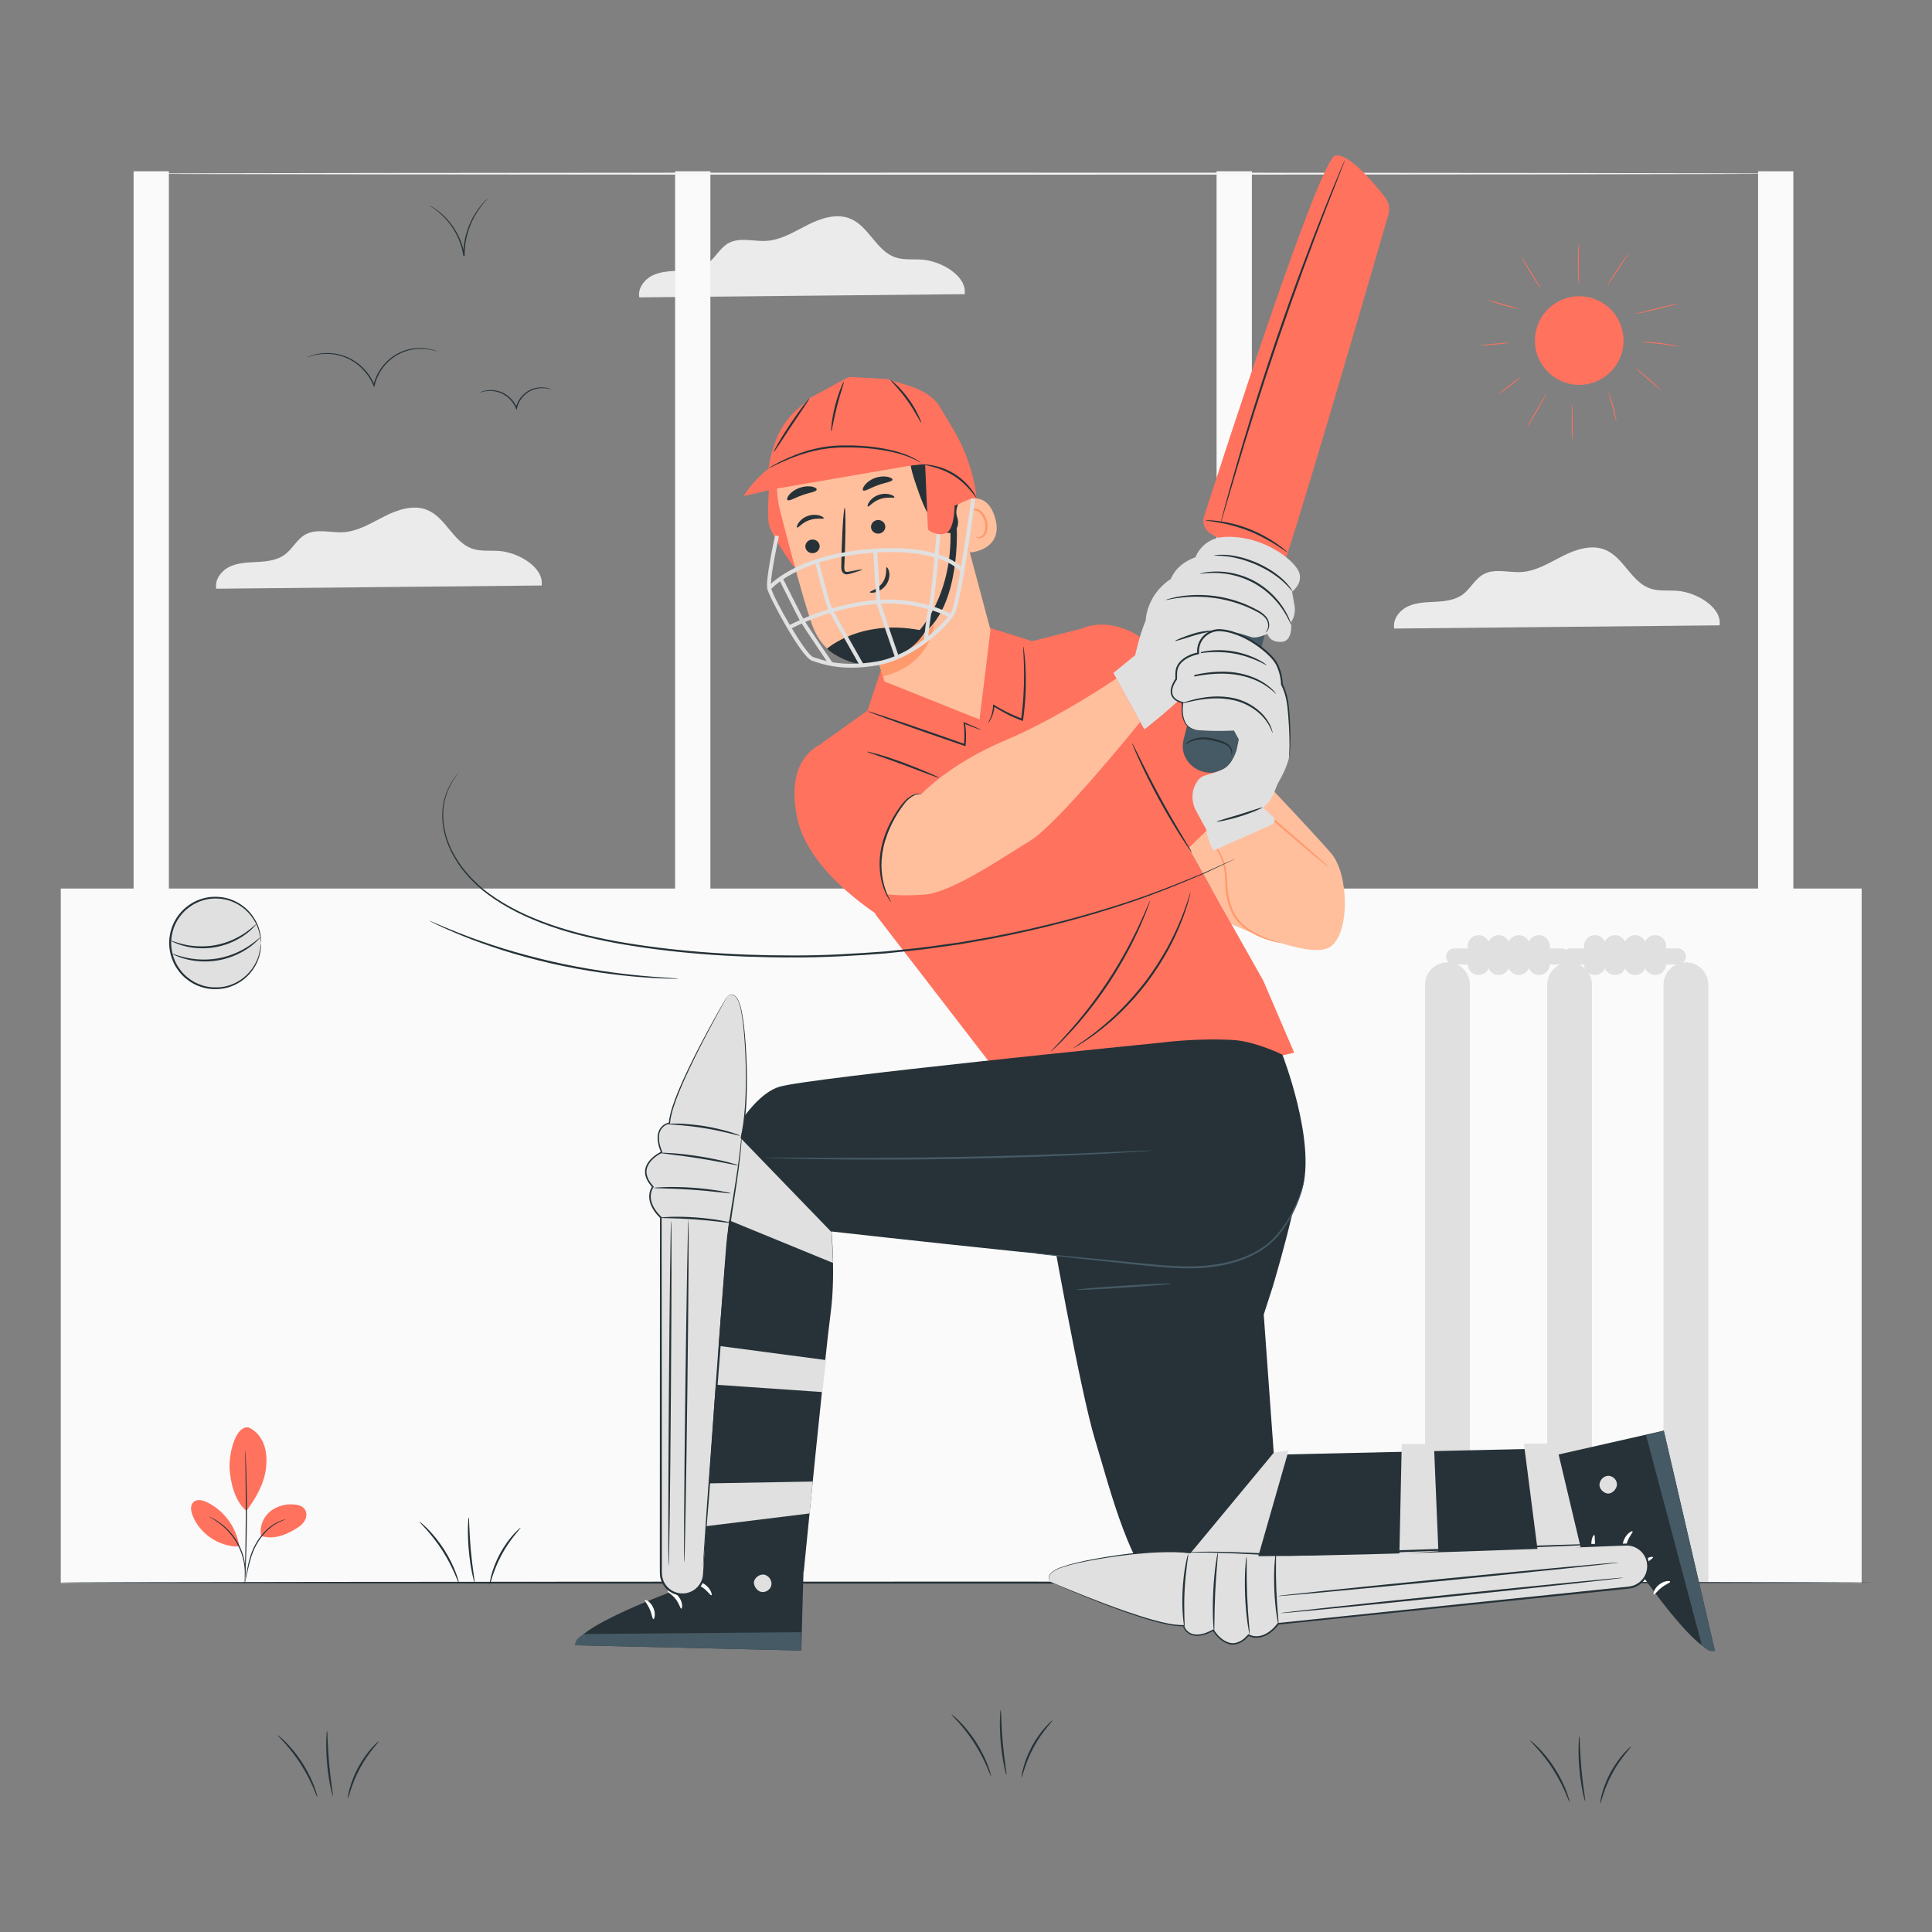 <?xml version="1.0" encoding="utf-8"?>
<!-- Generator: Adobe Illustrator 27.5.0, SVG Export Plug-In . SVG Version: 6.00 Build 0)  -->
<svg version="1.1" xmlns="http://www.w3.org/2000/svg" xmlns:xlink="http://www.w3.org/1999/xlink" x="0px" y="0px"
	 viewBox="0 0 500 500" style="enable-background:new 0 0 500 500;" xml:space="preserve">
<rect x="0" y="0" width="500" height="500" fill="#808080" stroke="none"/>
<g id="Background_Complete">
	<g>
		<g>
			<path style="fill:#EBEBEB;" d="M249.653,76.13c0.644-4.681-5.962-8.531-10.925-8.931c-2.367-0.191-4.826,0.171-7.068-0.61
				c-4.859-1.693-6.799-7.97-11.54-9.97c-3.544-1.495-7.625-0.164-11.061,1.565c-3.436,1.729-6.832,3.906-10.671,4.151
				c-3.339,0.214-6.965-1.025-9.887,0.607c-2.177,1.216-3.317,3.724-5.324,5.204c-1.963,1.448-4.524,1.755-6.959,1.887
				c-2.436,0.132-4.957,0.157-7.175,1.173s-4.053,3.361-3.592,5.756L249.653,76.13z"/>
		</g>
	</g>
	<g>
		<g>
			<path style="fill:#EBEBEB;" d="M445.032,161.836c0.644-4.681-5.961-8.531-10.925-8.931c-2.367-0.191-4.826,0.171-7.068-0.611
				c-4.859-1.693-6.799-7.97-11.54-9.97c-3.544-1.495-7.625-0.164-11.061,1.565c-3.436,1.729-6.832,3.906-10.671,4.151
				c-3.339,0.214-6.965-1.025-9.887,0.607c-2.177,1.215-3.317,3.724-5.324,5.204c-1.963,1.448-4.524,1.755-6.959,1.887
				c-2.436,0.132-4.957,0.157-7.175,1.173c-2.218,1.015-4.053,3.361-3.592,5.756L445.032,161.836z"/>
		</g>
	</g>
	<g>
		<g>
			<rect x="34.576" y="44.327" style="fill:#FAFAFA;" width="9.13" height="189.579"/>
		</g>
		<g>
			<rect x="174.714" y="44.327" style="fill:#FAFAFA;" width="9.13" height="189.579"/>
		</g>
		<g>
			<rect x="314.851" y="44.327" style="fill:#FAFAFA;" width="9.13" height="189.579"/>
		</g>
		<g>
			<rect x="454.988" y="44.327" style="fill:#FAFAFA;" width="9.13" height="189.579"/>
		</g>
		<g>
			
				<rect x="15.726" y="229.954" transform="matrix(-1 -1.224647e-16 1.224647e-16 -1 497.519 639.612)" style="fill:#FAFAFA;" width="466.066" height="179.704"/>
		</g>
		<g>
			<g>
				<path style="fill:#F5F5F5;" d="M461.022,44.942c0,0.144-95.372,0.26-212.993,0.26c-117.661,0-213.013-0.117-213.013-0.26
					c0-0.144,95.352-0.26,213.013-0.26C365.649,44.681,461.022,44.798,461.022,44.942z"/>
			</g>
		</g>
	</g>
	<g>
		<g>
			<path style="fill:#E0E0E0;" d="M380.39,409.511H368.8V254.857c0-3.2,2.594-5.795,5.795-5.795l0,0c3.2,0,5.795,2.594,5.795,5.795
				V409.511z"/>
		</g>
		<g>
			<path style="fill:#E0E0E0;" d="M411.999,409.511H400.41V254.857c0-3.2,2.594-5.795,5.795-5.795l0,0
				c3.2,0,5.795,2.594,5.795,5.795V409.511z"/>
		</g>
		<g>
			<g>
				<path style="fill:#E0E0E0;" d="M404.118,249.63h-27.777c-1.152,0-2.087-0.934-2.087-2.087l0,0c0-1.153,0.934-2.087,2.087-2.087
					h27.777c1.153,0,2.087,0.934,2.087,2.087l0,0C406.205,248.695,405.271,249.63,404.118,249.63z"/>
			</g>
			<g>
				<path style="fill:#E0E0E0;" d="M382.66,252.326L382.66,252.326c-1.565,0-2.833-1.268-2.833-2.833v-4.649
					c0-1.565,1.268-2.833,2.833-2.833l0,0c1.565,0,2.833,1.268,2.833,2.833v4.649C385.493,251.058,384.225,252.326,382.66,252.326z"
					/>
			</g>
			<g>
				<path style="fill:#E0E0E0;" d="M387.861,252.326L387.861,252.326c-1.565,0-2.833-1.268-2.833-2.833v-4.649
					c0-1.565,1.268-2.833,2.833-2.833l0,0c1.565,0,2.833,1.268,2.833,2.833v4.649C390.694,251.058,389.426,252.326,387.861,252.326z
					"/>
			</g>
			<g>
				<path style="fill:#E0E0E0;" d="M393.062,252.326L393.062,252.326c-1.565,0-2.833-1.268-2.833-2.833v-4.649
					c0-1.565,1.268-2.833,2.833-2.833l0,0c1.565,0,2.833,1.268,2.833,2.833v4.649C395.895,251.058,394.627,252.326,393.062,252.326z
					"/>
			</g>
			<g>
				<path style="fill:#E0E0E0;" d="M398.263,252.326L398.263,252.326c-1.565,0-2.833-1.268-2.833-2.833v-4.649
					c0-1.565,1.268-2.833,2.833-2.833h0c1.565,0,2.833,1.268,2.833,2.833v4.649C401.096,251.058,399.828,252.326,398.263,252.326z"
					/>
			</g>
		</g>
		<g>
			<path style="fill:#E0E0E0;" d="M442.106,409.511h-11.589V254.857c0-3.2,2.594-5.795,5.795-5.795l0,0
				c3.2,0,5.795,2.594,5.795,5.795V409.511z"/>
		</g>
		<g>
			<g>
				<path style="fill:#E0E0E0;" d="M434.224,249.63h-27.777c-1.152,0-2.087-0.934-2.087-2.087l0,0c0-1.153,0.934-2.087,2.087-2.087
					h27.777c1.153,0,2.087,0.934,2.087,2.087l0,0C436.311,248.695,435.377,249.63,434.224,249.63z"/>
			</g>
			<g>
				<path style="fill:#E0E0E0;" d="M412.766,252.326L412.766,252.326c-1.565,0-2.833-1.268-2.833-2.833v-4.649
					c0-1.565,1.268-2.833,2.833-2.833l0,0c1.565,0,2.833,1.268,2.833,2.833v4.649C415.599,251.058,414.331,252.326,412.766,252.326z
					"/>
			</g>
			<g>
				<path style="fill:#E0E0E0;" d="M417.967,252.326L417.967,252.326c-1.565,0-2.833-1.268-2.833-2.833v-4.649
					c0-1.565,1.268-2.833,2.833-2.833l0,0c1.565,0,2.833,1.268,2.833,2.833v4.649C420.8,251.058,419.532,252.326,417.967,252.326z"
					/>
			</g>
			<g>
				<path style="fill:#E0E0E0;" d="M423.168,252.326L423.168,252.326c-1.565,0-2.833-1.268-2.833-2.833v-4.649
					c0-1.565,1.268-2.833,2.833-2.833l0,0c1.565,0,2.833,1.268,2.833,2.833v4.649C426.002,251.058,424.733,252.326,423.168,252.326z
					"/>
			</g>
			<g>
				<path style="fill:#E0E0E0;" d="M428.37,252.326L428.37,252.326c-1.565,0-2.833-1.268-2.833-2.833v-4.649
					c0-1.565,1.268-2.833,2.833-2.833l0,0c1.565,0,2.833,1.268,2.833,2.833v4.649C431.203,251.058,429.934,252.326,428.37,252.326z"
					/>
			</g>
		</g>
	</g>
	<g>
		<g>
			<path style="fill:#EBEBEB;" d="M140.174,151.527c0.644-4.681-5.962-8.531-10.925-8.931c-2.367-0.191-4.826,0.171-7.068-0.611
				c-4.859-1.693-6.799-7.97-11.54-9.97c-3.544-1.495-7.625-0.164-11.061,1.565c-3.436,1.729-6.832,3.906-10.671,4.151
				c-3.339,0.214-6.965-1.025-9.887,0.607c-2.177,1.215-3.317,3.724-5.324,5.204c-1.963,1.448-4.524,1.755-6.959,1.887
				c-2.436,0.133-4.957,0.157-7.175,1.173c-2.218,1.016-4.052,3.361-3.592,5.756L140.174,151.527z"/>
		</g>
	</g>
</g>
<g id="Background_Simple" style="display:none;">
	<g style="display:inline;">
		<path style="fill:#F5F5F5;" d="M384.48,92.185l-1.788-2.947c-15.074-24.841-42.329-39.816-71.065-37.999
			c-3.694,0.234-7.372,0.734-11,1.51c-26.126,5.592-48.86,25.35-58.283,50.653c-5.542,14.881-7.09,32.015-17.606,43.827
			c-13.687,15.373-36.923,15.855-57.353,15.219s-43.681-0.094-57.301,15.34c-8.53,9.665-11.241,23.411-10.553,36.355
			c1.821,34.27,25.701,64.913,56.071,80.144c30.37,15.231,66.126,16.595,99.364,9.895c46.562-9.386,90.842-35.162,117.458-74.975
			C399.039,189.396,405.775,135.156,384.48,92.185z"/>
	</g>
	<g style="display:inline;">
		
			<ellipse transform="matrix(0.707 -0.707 0.707 0.707 -88.179 363.25)" style="fill:#F5F5F5;" cx="394.392" cy="288.067" rx="25.009" ry="25.009"/>
	</g>
</g>
<g id="Floor">
	<g>
		<g>
			<path style="fill:#263238;" d="M484.806,409.583c0,0.144-105.134,0.26-234.794,0.26c-129.705,0-234.817-0.117-234.817-0.26
				s105.112-0.26,234.817-0.26C379.671,409.323,484.806,409.439,484.806,409.583z"/>
		</g>
	</g>
</g>
<g id="Plants">
	<g>
		<g>
			<g>
				<path style="fill:#263238;" d="M108.554,393.823c0.041-0.046,0.9,0.615,2.132,1.856c1.233,1.238,2.808,3.089,4.252,5.34
					c1.44,2.254,2.461,4.46,3.07,6.098c0.611,1.639,0.851,2.695,0.793,2.713c-0.078,0.025-0.442-0.988-1.134-2.574
					c-0.69-1.587-1.748-3.733-3.167-5.956c-1.424-2.219-2.93-4.078-4.082-5.369C109.267,394.638,108.499,393.884,108.554,393.823z"
					/>
			</g>
		</g>
		<g>
			<g>
				<path style="fill:#263238;" d="M121.299,392.687c0.076,0.002,0.108,0.951,0.169,2.48c0.059,1.529,0.163,3.639,0.37,5.962
					c0.209,2.323,0.482,4.418,0.696,5.934c0.213,1.516,0.349,2.455,0.275,2.47c-0.067,0.014-0.331-0.901-0.638-2.409
					c-0.307-1.507-0.641-3.609-0.851-5.949c-0.208-2.339-0.254-4.467-0.219-6.004C121.134,393.633,121.232,392.685,121.299,392.687z
					"/>
			</g>
		</g>
		<g>
			<g>
				<path style="fill:#263238;" d="M134.722,395.384c0.129,0.114-2.647,2.795-4.861,6.928c-2.253,4.114-2.981,7.903-3.147,7.857
					c-0.06-0.011,0.042-0.969,0.437-2.473c0.392-1.502,1.122-3.539,2.252-5.633c1.135-2.09,2.443-3.814,3.486-4.963
					C133.933,395.949,134.68,395.34,134.722,395.384z"/>
			</g>
		</g>
	</g>
	<g>
		<g>
			<g>
				<path style="fill:#263238;" d="M71.888,449.073c0.041-0.046,0.9,0.614,2.132,1.856c1.233,1.238,2.808,3.089,4.252,5.34
					c1.44,2.254,2.462,4.46,3.07,6.098c0.611,1.639,0.852,2.695,0.793,2.713c-0.078,0.025-0.442-0.988-1.134-2.574
					c-0.69-1.587-1.748-3.733-3.168-5.956c-1.424-2.219-2.93-4.078-4.082-5.369C72.6,449.888,71.832,449.133,71.888,449.073z"/>
			</g>
		</g>
		<g>
			<g>
				<path style="fill:#263238;" d="M84.633,447.936c0.076,0.002,0.108,0.951,0.168,2.48c0.059,1.529,0.163,3.639,0.37,5.962
					c0.209,2.323,0.482,4.418,0.695,5.934c0.213,1.516,0.349,2.455,0.275,2.47c-0.066,0.014-0.331-0.901-0.638-2.408
					c-0.307-1.507-0.641-3.609-0.851-5.949c-0.208-2.339-0.254-4.467-0.219-6.005C84.467,448.882,84.565,447.935,84.633,447.936z"/>
			</g>
		</g>
		<g>
			<g>
				<path style="fill:#263238;" d="M98.055,450.634c0.129,0.114-2.647,2.795-4.861,6.928c-2.253,4.114-2.981,7.903-3.147,7.858
					c-0.06-0.011,0.042-0.969,0.437-2.473c0.393-1.502,1.122-3.54,2.252-5.633c1.135-2.09,2.443-3.814,3.487-4.963
					C97.266,451.199,98.013,450.59,98.055,450.634z"/>
			</g>
		</g>
	</g>
	<g>
		<g>
			<g>
				<path style="fill:#263238;" d="M395.979,450.422c0.041-0.046,0.9,0.615,2.132,1.856c1.233,1.238,2.808,3.089,4.252,5.34
					c1.44,2.254,2.462,4.46,3.07,6.098c0.611,1.639,0.852,2.695,0.793,2.713c-0.078,0.025-0.442-0.988-1.134-2.574
					c-0.69-1.587-1.748-3.733-3.168-5.956c-1.424-2.219-2.93-4.078-4.082-5.369C396.691,451.237,395.924,450.482,395.979,450.422z"
					/>
			</g>
		</g>
		<g>
			<g>
				<path style="fill:#263238;" d="M408.724,449.285c0.076,0.002,0.108,0.951,0.169,2.48c0.059,1.529,0.163,3.639,0.37,5.962
					c0.209,2.323,0.482,4.418,0.695,5.934c0.213,1.515,0.349,2.455,0.275,2.47c-0.066,0.014-0.331-0.901-0.638-2.409
					c-0.307-1.507-0.641-3.609-0.851-5.949c-0.208-2.339-0.254-4.467-0.219-6.005C408.559,450.231,408.656,449.283,408.724,449.285z
					"/>
			</g>
		</g>
		<g>
			<g>
				<path style="fill:#263238;" d="M422.147,451.983c0.129,0.114-2.647,2.795-4.861,6.928c-2.253,4.114-2.981,7.903-3.147,7.858
					c-0.06-0.011,0.042-0.969,0.437-2.473c0.392-1.502,1.122-3.54,2.252-5.633c1.135-2.09,2.443-3.814,3.487-4.963
					C421.358,452.547,422.104,451.938,422.147,451.983z"/>
			</g>
		</g>
	</g>
	<g>
		<g>
			<g>
				<path style="fill:#263238;" d="M246.227,443.666c0.041-0.046,0.9,0.615,2.132,1.856c1.233,1.238,2.808,3.089,4.252,5.34
					c1.44,2.254,2.462,4.46,3.07,6.098c0.611,1.639,0.852,2.695,0.793,2.713c-0.078,0.025-0.442-0.988-1.134-2.574
					c-0.69-1.587-1.748-3.733-3.168-5.956c-1.424-2.219-2.93-4.078-4.082-5.369C246.939,444.481,246.172,443.727,246.227,443.666z"
					/>
			</g>
		</g>
		<g>
			<g>
				<path style="fill:#263238;" d="M258.972,442.53c0.076,0.002,0.108,0.951,0.168,2.48c0.059,1.529,0.163,3.639,0.37,5.962
					c0.209,2.323,0.482,4.418,0.695,5.934c0.213,1.516,0.349,2.455,0.275,2.47c-0.066,0.014-0.331-0.901-0.638-2.409
					c-0.307-1.507-0.641-3.609-0.851-5.949c-0.208-2.339-0.254-4.467-0.219-6.005C258.807,443.475,258.904,442.528,258.972,442.53z"
					/>
			</g>
		</g>
		<g>
			<g>
				<path style="fill:#263238;" d="M272.395,445.227c0.129,0.114-2.647,2.795-4.861,6.928c-2.253,4.114-2.981,7.903-3.147,7.857
					c-0.06-0.011,0.042-0.969,0.437-2.473c0.392-1.502,1.122-3.539,2.252-5.633c1.135-2.09,2.443-3.814,3.487-4.963
					C271.606,445.792,272.352,445.183,272.395,445.227z"/>
			</g>
		</g>
	</g>
	<g>
		<g>
			<g>
				<g>
					<path style="fill:#FF725E;" d="M64.365,369.422c1.879,0.815,3.261,2.552,3.954,4.479c0.693,1.927,0.756,4.033,0.525,6.068
						c-0.446,3.938-2.684,7.912-5.093,11.059c-3.316-2.894-4.079-7.942-4.305-10.527C59.089,376.415,60.925,368.813,64.365,369.422"
						/>
				</g>
			</g>
		</g>
		<g>
			<g>
				<g>
					<path style="fill:#FF725E;" d="M67.606,397.526c-0.531-2.225,0.395-4.667,2.104-6.189c1.708-1.522,4.095-2.166,6.376-1.992
						c1.055,0.081,2.195,0.388,2.799,1.257c0.565,0.812,0.501,1.945,0.043,2.822c-0.458,0.876-1.251,1.532-2.089,2.057
						C73.966,397.284,70.854,398.502,67.606,397.526"/>
				</g>
			</g>
		</g>
		<g>
			<g>
				<g>
					<g>
						<path style="fill:#263238;" d="M63.354,409.6c-0.02-0.005,0.026-0.292,0.118-0.808c0.104-0.569,0.239-1.304,0.401-2.187
							c0.366-1.827,0.837-4.445,2.257-6.986c1.401-2.535,3.362-4.401,5.013-5.327c0.82-0.475,1.537-0.757,2.044-0.904
							c0.25-0.084,0.454-0.116,0.589-0.15c0.136-0.029,0.208-0.039,0.21-0.029c0.024,0.064-1.149,0.275-2.738,1.257
							c-1.594,0.954-3.489,2.801-4.867,5.293c-1.392,2.488-1.892,5.069-2.309,6.887c-0.201,0.916-0.364,1.659-0.49,2.169
							C63.455,409.325,63.372,409.604,63.354,409.6z"/>
					</g>
				</g>
			</g>
		</g>
		<g>
			<g>
				<g>
					<g>
						<path style="fill:#263238;" d="M63.479,375.335c0.01,0,0.024,0.121,0.04,0.353c0.016,0.262,0.036,0.599,0.06,1.015
							c0.047,0.882,0.099,2.158,0.15,3.735c0.102,3.155,0.182,7.516,0.162,12.333c-0.022,4.818-0.139,9.179-0.269,12.333
							c-0.064,1.577-0.127,2.853-0.182,3.734c-0.028,0.416-0.051,0.752-0.069,1.014c-0.019,0.232-0.034,0.353-0.044,0.353
							c-0.01-0.001-0.014-0.123-0.014-0.355c0.004-0.263,0.009-0.599,0.015-1.016c0.022-0.918,0.053-2.185,0.091-3.736
							c0.077-3.154,0.163-7.512,0.185-12.328c0.02-4.813-0.028-9.172-0.078-12.327c-0.024-1.551-0.044-2.818-0.059-3.737
							c-0.002-0.417-0.005-0.754-0.006-1.017C63.463,375.457,63.469,375.335,63.479,375.335z"/>
					</g>
				</g>
			</g>
		</g>
		<g>
			<g>
				<g>
					<path style="fill:#FF725E;" d="M61.869,399.924c-0.755-4.764-3.965-9.071-8.316-11.155c-1.108-0.531-2.555-0.878-3.465-0.053
						c-0.912,0.826-0.708,2.307-0.262,3.454c1.857,4.771,6.845,8.139,11.964,8.079"/>
				</g>
			</g>
		</g>
		<g>
			<g>
				<g>
					<g>
						<path style="fill:#263238;" d="M54.091,392.503c0.009-0.018,0.258,0.092,0.704,0.307c0.224,0.106,0.497,0.237,0.795,0.424
							c0.298,0.186,0.658,0.368,1.012,0.635c0.362,0.256,0.765,0.527,1.158,0.871c0.412,0.321,0.813,0.709,1.232,1.12
							c0.817,0.842,1.639,1.847,2.342,3.009c0.692,1.168,1.193,2.368,1.543,3.488c0.158,0.566,0.31,1.103,0.39,1.62
							c0.112,0.51,0.154,0.995,0.199,1.436c0.061,0.44,0.04,0.843,0.055,1.194c0.016,0.352-0.007,0.654-0.027,0.901
							c-0.036,0.494-0.065,0.764-0.085,0.763c-0.065-0.003,0.048-1.095-0.145-2.836c-0.057-0.434-0.11-0.91-0.23-1.411
							c-0.089-0.507-0.247-1.033-0.409-1.588c-0.358-1.097-0.857-2.271-1.536-3.419c-0.69-1.141-1.492-2.133-2.285-2.971
							c-0.408-0.409-0.796-0.798-1.196-1.122c-0.38-0.348-0.772-0.625-1.122-0.888C55.06,393.013,54.062,392.559,54.091,392.503z"/>
					</g>
				</g>
			</g>
		</g>
	</g>
</g>
<g id="Sun">
	<g>
		<g>
			<g>
				
					<ellipse transform="matrix(0.229 -0.974 0.974 0.229 229.154 465.803)" style="fill:#FF725E;" cx="408.512" cy="88.299" rx="11.463" ry="11.463"/>
			</g>
		</g>
		<g>
			<g>
				<g>
					<path style="fill:#FF725E;" d="M406.88,113.93c-0.067,0-0.121-2.117-0.121-4.728c0-2.612,0.054-4.728,0.121-4.728
						c0.067,0,0.121,2.117,0.121,4.728C407,111.813,406.946,113.93,406.88,113.93z"/>
				</g>
			</g>
		</g>
		<g>
			<g>
				<g>
					<path style="fill:#FF725E;" d="M400.274,101.808c0.058,0.033-1.021,2.008-2.408,4.411c-1.388,2.403-2.559,4.324-2.617,4.291
						c-0.058-0.033,1.02-2.008,2.408-4.411C399.044,103.696,400.216,101.775,400.274,101.808z"/>
				</g>
			</g>
		</g>
		<g>
			<g>
				<g>
					<path style="fill:#FF725E;" d="M393.494,97.587c0.041,0.052-1.157,1.074-2.677,2.282c-1.52,1.208-2.786,2.145-2.827,2.093
						c-0.041-0.052,1.157-1.074,2.677-2.282C392.187,98.472,393.453,97.535,393.494,97.587z"/>
				</g>
			</g>
		</g>
		<g>
			<g>
				<g>
					<path style="fill:#FF725E;" d="M418.315,109.272c-0.034,0.006-0.137-0.442-0.302-1.163c-0.165-0.722-0.399-1.716-0.691-2.806
						c-0.293-1.09-0.59-2.068-0.81-2.775c-0.219-0.707-0.355-1.146-0.322-1.158c0.03-0.011,0.222,0.407,0.483,1.103
						c0.262,0.696,0.586,1.671,0.881,2.767c0.294,1.096,0.503,2.102,0.625,2.835C418.303,108.809,418.346,109.267,418.315,109.272z"
						/>
				</g>
			</g>
		</g>
		<g>
			<g>
				<g>
					<path style="fill:#FF725E;" d="M429.942,101.022c-0.044,0.05-1.561-1.204-3.388-2.801c-1.828-1.598-3.274-2.933-3.23-2.983
						c0.044-0.05,1.561,1.204,3.388,2.802C428.54,99.636,429.986,100.972,429.942,101.022z"/>
				</g>
			</g>
		</g>
		<g>
			<g>
				<g>
					<path style="fill:#FF725E;" d="M434.395,89.684c-0.008,0.035-0.533-0.058-1.383-0.199c-0.849-0.141-2.023-0.323-3.327-0.473
						c-1.304-0.149-2.489-0.238-3.348-0.292c-0.859-0.055-1.392-0.084-1.392-0.119c0-0.031,0.534-0.062,1.398-0.051
						c0.864,0.011,2.058,0.073,3.369,0.223c1.31,0.151,2.487,0.361,3.331,0.546C433.889,89.503,434.402,89.654,434.395,89.684z"/>
				</g>
			</g>
		</g>
		<g>
			<g>
				<g>
					<path style="fill:#FF725E;" d="M434.409,78.535c0.016,0.065-2.466,0.725-5.542,1.474c-3.077,0.75-5.584,1.305-5.6,1.24
						c-0.016-0.065,2.465-0.725,5.543-1.474C431.886,79.025,434.394,78.47,434.409,78.535z"/>
				</g>
			</g>
		</g>
		<g>
			<g>
				<g>
					<path style="fill:#FF725E;" d="M421.456,65.545c0.056,0.037-1.132,1.931-2.651,4.23c-1.52,2.3-2.797,4.134-2.853,4.097
						c-0.055-0.037,1.132-1.93,2.652-4.23C420.123,67.343,421.401,65.508,421.456,65.545z"/>
				</g>
			</g>
		</g>
		<g>
			<g>
				<g>
					<path style="fill:#FF725E;" d="M408.602,62.832c0.034,0.002,0.03,0.603,0.017,1.574c-0.014,0.971-0.033,2.311-0.032,3.791
						c0.002,1.481,0.024,2.821,0.04,3.792c0.016,0.971,0.021,1.572-0.013,1.574c-0.032,0.002-0.098-0.596-0.157-1.567
						c-0.06-0.97-0.109-2.314-0.111-3.798c-0.001-1.484,0.045-2.827,0.102-3.798C408.505,63.429,408.569,62.83,408.602,62.832z"/>
				</g>
			</g>
		</g>
		<g>
			<g>
				<g>
					<path style="fill:#FF725E;" d="M398.867,74.956c-0.057,0.035-1.264-1.838-2.697-4.182c-1.433-2.345-2.548-4.273-2.491-4.308
						c0.057-0.035,1.264,1.837,2.697,4.182C397.808,72.992,398.924,74.921,398.867,74.956z"/>
				</g>
			</g>
		</g>
		<g>
			<g>
				<g>
					<path style="fill:#FF725E;" d="M393.052,79.898c-0.007,0.031-0.474-0.037-1.219-0.193c-0.745-0.156-1.768-0.406-2.883-0.735
						c-1.115-0.329-2.11-0.674-2.821-0.947c-0.711-0.273-1.14-0.469-1.129-0.499c0.012-0.032,0.462,0.107,1.185,0.338
						c0.723,0.231,1.722,0.549,2.833,0.877c1.11,0.327,2.122,0.602,2.855,0.801C392.606,79.737,393.059,79.864,393.052,79.898z"/>
				</g>
			</g>
		</g>
		<g>
			<g>
				<g>
					<path style="fill:#FF725E;" d="M390.511,88.705c0.006,0.066-1.632,0.278-3.658,0.473c-2.027,0.195-3.675,0.299-3.681,0.233
						s1.631-0.278,3.658-0.473C388.856,88.743,390.505,88.639,390.511,88.705z"/>
				</g>
			</g>
		</g>
	</g>
</g>
<g id="Birds">
	<g>
		<g>
			<g>
				<path style="fill:#263238;" d="M113.233,90.983c-0.011,0.032-0.559-0.193-1.593-0.423c-1.029-0.226-2.573-0.426-4.446-0.171
					c-1.859,0.249-4.063,0.996-5.991,2.584c-1.924,1.558-3.571,3.917-4.229,6.715c-0.007,0.025-0.013,0.051-0.019,0.074l-0.123,0.48
					l-0.184-0.455c-1.076-2.658-2.989-4.771-5.063-6.114c-2.08-1.368-4.317-1.934-6.183-2.062c-1.878-0.131-3.402,0.139-4.418,0.404
					c-1.02,0.269-1.559,0.506-1.571,0.475c-0.004-0.01,0.128-0.074,0.384-0.185c0.256-0.113,0.642-0.261,1.153-0.411
					c1.015-0.305,2.553-0.615,4.466-0.511c1.899,0.1,4.193,0.654,6.33,2.039c2.13,1.36,4.097,3.515,5.202,6.243l-0.308,0.025
					c0.006-0.024,0.013-0.05,0.02-0.077c0.676-2.877,2.374-5.289,4.356-6.873c1.987-1.615,4.253-2.356,6.149-2.579
					c1.911-0.23,3.474,0.009,4.504,0.275c0.518,0.13,0.912,0.265,1.172,0.371C113.102,90.913,113.237,90.972,113.233,90.983z"/>
			</g>
		</g>
	</g>
	<g>
		<g>
			<g>
				<path style="fill:#263238;" d="M142.684,100.789c-0.01,0.027-0.314-0.088-0.883-0.205c-0.565-0.115-1.411-0.216-2.432-0.071
					c-1.015,0.142-2.212,0.555-3.26,1.422c-1.046,0.851-1.94,2.137-2.297,3.658l-0.01,0.041l-0.123,0.48l-0.184-0.455
					c-0.586-1.447-1.625-2.599-2.754-3.334c-1.131-0.748-2.349-1.062-3.368-1.139c-1.025-0.078-1.86,0.061-2.419,0.198
					c-0.561,0.139-0.861,0.26-0.871,0.234c-0.004-0.01,0.066-0.05,0.206-0.116c0.139-0.067,0.351-0.153,0.632-0.24
					c0.558-0.177,1.408-0.356,2.467-0.305c1.052,0.049,2.326,0.351,3.515,1.117c1.184,0.752,2.278,1.947,2.892,3.463l-0.307,0.025
					l0.011-0.042c0.376-1.6,1.322-2.939,2.425-3.816c1.106-0.894,2.367-1.3,3.418-1.417c1.06-0.121,1.923,0.02,2.491,0.175
					c0.285,0.076,0.501,0.155,0.643,0.218C142.616,100.742,142.688,100.779,142.684,100.789z"/>
			</g>
		</g>
	</g>
	<g>
		<g>
			<g>
				<path style="fill:#263238;" d="M126.286,51.311c0.02,0.02-0.304,0.349-0.855,0.969c-0.551,0.62-1.302,1.561-2.086,2.817
					c-1.576,2.479-3.152,6.43-3.098,10.963c0,0.047-0.001,0.095-0.001,0.138l-0.321,0.026c-0.335-2.211-1.073-4.241-2.004-5.937
					c-0.929-1.701-2.021-3.083-3.052-4.123c-1.03-1.043-1.969-1.779-2.646-2.243c-0.675-0.467-1.066-0.702-1.052-0.727
					c0.005-0.01,0.108,0.04,0.299,0.143c0.188,0.109,0.479,0.248,0.822,0.48c0.702,0.436,1.673,1.151,2.737,2.187
					c1.065,1.032,2.192,2.419,3.151,4.14c0.961,1.715,1.722,3.779,2.064,6.034l-0.321,0.027c0-0.044,0.001-0.092,0.001-0.141
					c-0.055-4.612,1.585-8.614,3.228-11.089c0.817-1.254,1.603-2.182,2.186-2.779c0.281-0.309,0.531-0.518,0.689-0.67
					C126.19,51.377,126.278,51.303,126.286,51.311z"/>
			</g>
		</g>
	</g>
</g>
<g id="Ball">
	<g>
		<g>
			<g>
				<circle style="fill:#E0E0E0;" cx="55.779" cy="244.04" r="11.743"/>
			</g>
			<g>
				<g>
					<path style="fill:#263238;" d="M67.523,244.04c-0.073,0.006-0.004-1.047-0.466-2.843c-0.456-1.761-1.635-4.347-4.284-6.346
						c-1.312-0.976-2.963-1.804-4.866-2.135c-1.889-0.319-4.02-0.255-6.046,0.519c-1.02,0.356-2.003,0.893-2.906,1.57
						c-0.914,0.664-1.743,1.488-2.427,2.443c-1.413,1.881-2.208,4.298-2.232,6.789c0.023,2.492,0.818,4.909,2.231,6.791
						c0.684,0.955,1.513,1.78,2.427,2.444c0.903,0.678,1.887,1.215,2.907,1.571c2.026,0.774,4.157,0.838,6.047,0.519
						c1.903-0.331,3.554-1.159,4.866-2.135c2.649-1.998,3.827-4.585,4.284-6.345C67.518,245.087,67.45,244.034,67.523,244.04
						c0.018,0,0.023,0.258,0.015,0.752c0.002,0.248-0.009,0.553-0.067,0.911c-0.046,0.359-0.089,0.775-0.216,1.229
						c-0.404,1.805-1.554,4.488-4.257,6.589c-1.339,1.026-3.039,1.904-5.01,2.267c-1.957,0.35-4.172,0.301-6.29-0.492
						c-1.065-0.365-2.094-0.919-3.039-1.622c-0.956-0.689-1.825-1.547-2.542-2.542c-1.48-1.961-2.319-4.49-2.34-7.093
						c0.023-2.602,0.861-5.131,2.341-7.091c0.717-0.995,1.586-1.852,2.542-2.541c0.945-0.702,1.974-1.257,3.039-1.622
						c2.117-0.793,4.332-0.843,6.289-0.493c1.971,0.363,3.671,1.24,5.01,2.267c2.704,2.101,3.854,4.784,4.258,6.589
						c0.127,0.454,0.17,0.871,0.216,1.23c0.058,0.358,0.07,0.663,0.067,0.911C67.545,243.782,67.541,244.04,67.523,244.04z"/>
				</g>
			</g>
		</g>
		<g>
			<g>
				<path style="fill:#263238;" d="M66.3,239.202c0.024,0.022-0.182,0.292-0.604,0.737c-0.421,0.445-1.074,1.051-1.951,1.714
					c-1.739,1.328-4.488,2.817-7.812,3.445c-3.324,0.631-6.428,0.249-8.532-0.352c-1.059-0.296-1.888-0.621-2.443-0.882
					c-0.555-0.26-0.846-0.436-0.832-0.465c0.037-0.086,1.261,0.498,3.365,0.99c2.09,0.499,5.112,0.81,8.344,0.197
					c3.231-0.611,5.931-2.005,7.694-3.233C65.307,240.127,66.234,239.135,66.3,239.202z"/>
			</g>
		</g>
		<g>
			<g>
				<path style="fill:#263238;" d="M67.321,242.611c0.023,0.023-0.192,0.296-0.631,0.744c-0.438,0.45-1.117,1.059-2.025,1.724
					c-1.803,1.331-4.635,2.817-8.041,3.434c-3.406,0.622-6.579,0.241-8.738-0.358c-1.086-0.296-1.938-0.62-2.509-0.881
					c-0.572-0.26-0.871-0.436-0.858-0.466c0.036-0.087,1.296,0.497,3.455,0.989c2.145,0.498,5.24,0.809,8.556,0.203
					c3.317-0.6,6.099-1.992,7.924-3.223C66.294,243.545,67.256,242.542,67.321,242.611z"/>
			</g>
		</g>
	</g>
</g>
<g id="Character">
	<g>
		<g>
			<g>
				<g>
					<g>
						<g>
							<g>
								<g>
									<g>
										<g>
											<g>
												<g>
													<g>
														<g>
															<g>
																<g>
																	<path style="fill:#263238;" d="M391.419,409.076l29.101-7.866c0,0,17.769,26.938,23.288,26.008l-13.226-56.973
																		l-45.846,10.396L391.419,409.076z"/>
																</g>
															</g>
														</g>
													</g>
												</g>
											</g>
										</g>
									</g>
								</g>
							</g>
						</g>
					</g>
				</g>
				<g>
					<g>
						<g>
							<g>
								<g>
									<g>
										<g>
											<g>
												<g>
													<g>
														<g>
															<g>
																<g>
																	<g>
																		<path style="fill:#E0E0E0;" d="M413.962,384.166c0.046-1.173,1.108-2.222,2.282-2.225
																			c1.173-0.003,2.25,1.069,2.225,2.242c-0.025,1.173-1.262,2.472-2.429,2.343c-1.166-0.128-2.362-1.456-2.056-2.589
																			"/>
																	</g>
																</g>
															</g>
														</g>
													</g>
												</g>
											</g>
										</g>
									</g>
								</g>
							</g>
						</g>
					</g>
				</g>
				<g>
					<g>
						<g>
							<g>
								<g>
									<g>
										<g>
											<g>
												<g>
													<g>
														<g>
															<g>
																<g>
																	<path style="fill:#455A64;" d="M430.583,370.245l-4.58,1.229l14.393,54.165c0,0,1.692,2.28,3.412,1.579
																		L430.583,370.245z"/>
																</g>
															</g>
														</g>
													</g>
												</g>
											</g>
										</g>
									</g>
								</g>
							</g>
						</g>
					</g>
				</g>
				<g>
					<g>
						<g>
							<g>
								<g>
									<g>
										<g>
											<g>
												<g>
													<g>
														<g>
															<g>
																<g>
																	<g>
																		<path style="fill:#FFFFFF;" d="M420.444,402.201c0.276-0.074,0.079-1.494,0.656-3.071
																			c0.536-1.592,1.577-2.577,1.407-2.807c-0.113-0.244-1.68,0.557-2.345,2.478
																			C419.481,400.716,420.203,402.32,420.444,402.201z"/>
																	</g>
																</g>
															</g>
														</g>
													</g>
												</g>
											</g>
										</g>
									</g>
								</g>
							</g>
						</g>
					</g>
				</g>
				<g>
					<g>
						<g>
							<g>
								<g>
									<g>
										<g>
											<g>
												<g>
													<g>
														<g>
															<g>
																<g>
																	<g>
																		<path style="fill:#FFFFFF;" d="M424.303,407.603c0.284,0.001,0.478-1.314,1.435-2.532
																			c0.921-1.246,2.139-1.78,2.061-2.054c-0.016-0.271-1.69-0.086-2.852,1.452
																			C423.773,405.994,424.037,407.658,424.303,407.603z"/>
																	</g>
																</g>
															</g>
														</g>
													</g>
												</g>
											</g>
										</g>
									</g>
								</g>
							</g>
						</g>
					</g>
				</g>
				<g>
					<g>
						<g>
							<g>
								<g>
									<g>
										<g>
											<g>
												<g>
													<g>
														<g>
															<g>
																<g>
																	<g>
																		<path style="fill:#FFFFFF;" d="M432.243,409.336c0-0.266-1.479-0.331-2.837,0.737
																			c-1.366,1.059-1.662,2.51-1.403,2.574c0.266,0.104,0.887-0.93,2.015-1.79
																			C431.125,409.971,432.28,409.619,432.243,409.336z"/>
																	</g>
																</g>
															</g>
														</g>
													</g>
												</g>
											</g>
										</g>
									</g>
								</g>
							</g>
						</g>
					</g>
				</g>
				<g>
					<g>
						<g>
							<g>
								<g>
									<g>
										<g>
											<g>
												<g>
													<g>
														<g>
															<g>
																<g>
																	<g>
																		<path style="fill:#FFFFFF;" d="M413.613,403.258c0.227-0.176-0.454-1.363-0.711-2.96
																			c-0.291-1.592-0.047-2.938-0.32-3.028c-0.239-0.114-0.991,1.319-0.661,3.197
																			C412.238,402.345,413.427,403.445,413.613,403.258z"/>
																	</g>
																</g>
															</g>
														</g>
													</g>
												</g>
											</g>
										</g>
									</g>
								</g>
							</g>
						</g>
					</g>
				</g>
			</g>
		</g>
		<g>
			<g>
				<path style="fill:#263238;" d="M271.416,313.391c-0.011,0.943,8.149,46.76,12.002,59.297
					c3.853,12.537,9.232,35.226,18.821,41.235c9.589,6.009,102.139-12.382,102.139-12.382l-3.681-26.674l-71.021,1.611l-2.622-36.28
					l2.32-7.167c0,0,7.134-23.703,7.242-31.803c0.108-8.099-39.563-3.078-39.563-3.078L271.416,313.391z"/>
			</g>
			<g>
				<g>
					<path style="fill:#455A64;" d="M303.208,332.186c0.009,0.143-5.527,0.62-12.365,1.063c-6.84,0.444-12.391,0.687-12.4,0.543
						c-0.009-0.143,5.526-0.619,12.366-1.063C297.647,332.286,303.199,332.043,303.208,332.186z"/>
				</g>
			</g>
		</g>
		<g>
			<path style="fill:#FFBF9D;" d="M327.824,202.789c0,0,12.103,12.755,16.678,18.049c4.575,5.294,4.986,20.715-0.296,24.243
				s-25.521-5.933-25.521-5.933l-11.659-20.708L327.824,202.789z"/>
		</g>
		<g>
			<g>
				<path style="fill:#FF9A6C;" d="M331.312,244.033c-0.008,0.035-0.495-0.063-1.371-0.271c-0.441-0.094-0.971-0.243-1.579-0.445
					c-0.31-0.099-0.635-0.204-0.977-0.313c-0.342-0.135-0.699-0.277-1.071-0.424c-1.485-0.62-3.238-1.497-4.863-2.931
					c-1.643-1.401-2.978-3.525-3.589-5.934c-0.343-1.173-0.595-2.392-0.672-3.552c-0.092-1.162-0.107-2.277-0.174-3.327
					c-0.094-2.104-0.579-3.939-1.269-5.368c-1.381-2.875-3.049-4.114-2.953-4.189c0.018-0.022,0.43,0.265,1.067,0.908
					c0.635,0.641,1.48,1.667,2.217,3.12c0.751,1.439,1.297,3.358,1.416,5.497c0.151,2.134,0.111,4.451,0.868,6.771
					c0.6,2.345,1.843,4.341,3.41,5.719c1.546,1.401,3.242,2.295,4.686,2.949C329.385,243.505,331.344,243.923,331.312,244.033z"/>
			</g>
		</g>
		<g>
			<g>
				<path style="fill:#FF9A6C;" d="M343.87,224.446c-0.094,0.109-5.094-4.042-11.167-9.27c-6.075-5.23-10.922-9.557-10.828-9.666
					c0.094-0.109,5.093,4.041,11.168,9.271C339.115,220.01,343.963,224.337,343.87,224.446z"/>
			</g>
		</g>
		<g>
			<g>
				<path style="fill:#FF725E;" d="M280.138,162.623c0,0,5.304-2.769,12.903,1.028c7.599,3.798,38.306,32.728,38.306,32.728
					l-23.734,23.105l-21.345-22.05L280.138,162.623z"/>
			</g>
			<g>
				<polygon style="fill:#FF725E;" points="227.986,173.403 224.518,183.884 212.592,192.399 226.67,236.784 266.195,288.067 
					334.941,272.444 326.937,253.805 295.836,198.563 280.138,162.623 267.136,165.932 255.68,162.336 				"/>
			</g>
			<g>
				<path style="fill:#FF725E;" d="M215.707,191.507c0,0-13.176,1.577-9.429,19.993c3.747,18.416,32.131,31.92,32.131,31.92
					l15.087-15.704l-4.658-25.13L215.707,191.507z"/>
			</g>
			<g>
				<g>
					<path style="fill:#263238;" d="M243.056,201.287c-0.026,0.067-1.084-0.284-2.77-0.908c-1.837-0.694-4.082-1.542-6.564-2.48
						c-2.565-0.96-4.903-1.777-6.604-2.352c-1.7-0.575-2.755-0.929-2.734-1.002c0.018-0.065,1.109,0.163,2.843,0.65
						c1.734,0.486,4.104,1.252,6.677,2.216c2.572,0.964,4.866,1.917,6.518,2.626C242.074,200.748,243.082,201.22,243.056,201.287z"
						/>
				</g>
			</g>
			<g>
				<g>
					<path style="fill:#263238;" d="M253.83,188.867c-0.012,0.031-0.425-0.103-1.171-0.374c-0.831-0.314-1.889-0.716-3.167-1.199
						l0.234-0.186c0.269,1.559,0.412,3.527,0.17,5.721l-0.032,0.288l-0.277-0.095c-2.31-0.794-4.927-1.695-7.695-2.646
						c-4.81-1.672-9.154-3.213-12.289-4.353c-1.493-0.555-2.738-1.017-3.704-1.375c-0.871-0.336-1.347-0.538-1.335-0.571
						c0.012-0.034,0.51,0.103,1.402,0.38c0.981,0.318,2.243,0.728,3.759,1.219c3.167,1.051,7.53,2.537,12.339,4.209
						c2.762,0.97,5.373,1.888,7.677,2.697l-0.308,0.193c0.267-2.142,0.169-4.073-0.046-5.613l-0.043-0.306l0.277,0.12
						c1.254,0.543,2.293,0.992,3.108,1.345C253.453,188.645,253.843,188.837,253.83,188.867z"/>
				</g>
			</g>
			<g>
				<g>
					<path style="fill:#263238;" d="M264.816,167.292c0.035-0.004,0.115,0.439,0.224,1.244c0.1,0.806,0.227,1.975,0.317,3.426
						c0.185,2.899,0.218,6.93-0.229,11.347c-0.098,1.019-0.226,2.012-0.357,2.97l-0.043,0.315l-0.298-0.109
						c-2.989-1.096-5.493-2.488-7.33-3.715l0.287-0.147c-0.107,1.533-0.567,2.708-0.953,3.457c-0.394,0.753-0.705,1.108-0.729,1.091
						c-0.037-0.023,0.214-0.416,0.542-1.179c0.322-0.76,0.711-1.916,0.767-3.389l0.012-0.319l0.275,0.171
						c1.856,1.156,4.35,2.485,7.303,3.548l-0.341,0.205c0.124-0.953,0.249-1.94,0.346-2.952c0.444-4.388,0.47-8.389,0.38-11.279
						c-0.043-1.446-0.113-2.615-0.151-3.424C264.792,167.745,264.78,167.295,264.816,167.292z"/>
				</g>
			</g>
			<g>
				<g>
					<path style="fill:#263238;" d="M308.14,230.892c0.017,0.005-0.018,0.183-0.1,0.519c-0.103,0.392-0.23,0.875-0.385,1.462
						c-0.165,0.636-0.386,1.409-0.697,2.289c-0.304,0.882-0.613,1.901-1.068,2.985c-0.426,1.096-0.902,2.292-1.498,3.541
						c-0.548,1.271-1.247,2.573-1.961,3.954c-1.498,2.724-3.311,5.632-5.461,8.509c-2.174,2.86-4.47,5.404-6.677,7.596
						c-1.132,1.067-2.191,2.098-3.261,2.975c-1.036,0.917-2.055,1.704-2.991,2.415c-0.917,0.736-1.811,1.314-2.575,1.849
						c-0.76,0.542-1.442,0.966-2.008,1.301c-0.522,0.31-0.951,0.566-1.299,0.773c-0.3,0.171-0.462,0.254-0.471,0.239
						c-0.009-0.015,0.134-0.128,0.416-0.328c0.333-0.228,0.744-0.51,1.244-0.853c0.547-0.359,1.21-0.807,1.951-1.369
						c0.745-0.556,1.62-1.151,2.517-1.902c0.917-0.726,1.916-1.525,2.933-2.45c1.052-0.885,2.092-1.922,3.207-2.99
						c2.173-2.195,4.44-4.73,6.598-7.568c2.133-2.856,3.945-5.733,5.456-8.426c0.72-1.366,1.43-2.652,1.991-3.906
						c0.609-1.232,1.102-2.413,1.547-3.495c0.474-1.07,0.806-2.075,1.135-2.944c0.336-0.867,0.584-1.628,0.778-2.253
						c0.192-0.575,0.35-1.048,0.478-1.431C308.054,231.057,308.122,230.887,308.14,230.892z"/>
				</g>
			</g>
			<g>
				<g>
					<path style="fill:#263238;" d="M297.646,233.075c0.017,0.006-0.027,0.166-0.127,0.465c-0.126,0.354-0.278,0.783-0.461,1.299
						c-0.402,1.127-1.052,2.734-1.915,4.694c-1.72,3.92-4.423,9.206-8.016,14.673c-3.604,5.462-7.394,10.033-10.317,13.161
						c-1.459,1.566-2.679,2.797-3.556,3.612c-0.402,0.372-0.736,0.681-1.011,0.936c-0.235,0.21-0.365,0.314-0.377,0.301
						c-0.012-0.013,0.092-0.142,0.304-0.376c0.257-0.274,0.567-0.605,0.941-1.004c0.831-0.857,2.007-2.124,3.427-3.717
						c2.843-3.181,6.568-7.765,10.154-13.2c3.576-5.44,6.316-10.671,8.116-14.539c0.902-1.933,1.602-3.514,2.061-4.616
						c0.219-0.501,0.401-0.917,0.551-1.261C297.552,233.216,297.63,233.069,297.646,233.075z"/>
				</g>
			</g>
			<g>
				<g>
					<path style="fill:#263238;" d="M293,192.329c0.033-0.015,0.251,0.383,0.618,1.113c0.41,0.827,0.925,1.865,1.537,3.1
						c1.296,2.617,3.122,6.214,5.256,10.123c2.138,3.909,4.178,7.389,5.68,9.893c0.708,1.182,1.304,2.176,1.778,2.968
						c0.417,0.703,0.633,1.101,0.603,1.121c-0.03,0.02-0.304-0.341-0.774-1.011c-0.471-0.669-1.129-1.653-1.921-2.883
						c-1.585-2.459-3.681-5.919-5.824-9.838c-2.14-3.919-3.918-7.552-5.132-10.214c-0.607-1.331-1.081-2.416-1.389-3.174
						C293.123,192.77,292.967,192.344,293,192.329z"/>
				</g>
			</g>
		</g>
		<g>
			<g>
				<path style="fill:#FFBF9D;" d="M236.018,205.864c0.714-0.468,1.602-0.591,2.418-0.34l0,0c0,0,7.18-7.775,21.573-13.853
					c14.392-6.078,28.917-16.095,28.917-16.095l6.171,11.259c0,0-21.179,26.288-28.466,30.735
					c-7.287,4.447-20.386,13.439-27.33,13.944c-6.944,0.506-9.888-0.121-9.888-0.121s-3.439-8.456,0.198-16.235
					C231.487,211.413,233.345,207.616,236.018,205.864z"/>
			</g>
			<g>
				<g>
					<path style="fill:#263238;" d="M238.435,205.524c-0.007,0.053-0.468-0.116-1.253,0.111c-0.778,0.218-1.813,0.86-2.793,1.946
						c-1.842,2.255-4.064,5.815-5.349,10.123c-0.633,2.158-0.925,4.296-0.919,6.241c0.01,1.946,0.287,3.691,0.678,5.111
						c0.792,2.851,1.897,4.375,1.798,4.427c-0.015,0.01-0.09-0.079-0.219-0.258c-0.13-0.178-0.316-0.445-0.523-0.81
						c-0.424-0.721-0.966-1.818-1.41-3.257c-0.444-1.436-0.767-3.216-0.804-5.209c-0.034-1.991,0.252-4.188,0.899-6.391
						c0.643-2.205,1.567-4.2,2.552-5.919c1.005-1.711,1.986-3.195,3.028-4.31c1.051-1.094,2.17-1.721,3.013-1.891
						c0.421-0.088,0.76-0.071,0.981-0.029C238.333,205.46,238.44,205.51,238.435,205.524z"/>
				</g>
			</g>
		</g>
		<g>
			<g>
				<g>
					<path style="fill:#E0E0E0;" d="M271.915,409.408c0,0,26.701,11.828,34.36,11.316c0,0,1.209,4.699,7.716,1.168
						c0,0,4.176,7.058,9.147,1.268c0,0,3.599,2.296,7.663-2.922l90.732-9.366c3.061-0.316,5.291-3.046,4.99-6.108l0,0
						c-0.29-2.948-2.823-5.159-5.783-5.039c-21.589,0.874-102.581,4.02-110.999,2.348c-9.723-1.932-30.182,1.764-34.598,3.403
						C275.142,405.477,269.799,407.026,271.915,409.408z"/>
				</g>
				<g>
					<g>
						<path style="fill:#263238;" d="M271.915,409.408c0,0-0.077-0.088-0.228-0.288c-0.15-0.189-0.341-0.564-0.264-1.078
							c0.093-0.52,0.554-1.041,1.197-1.475c0.649-0.439,1.489-0.827,2.503-1.155l-0.005,0.001c2.139-0.74,5.038-1.392,8.587-2.045
							c3.553-0.636,7.764-1.289,12.586-1.689c2.41-0.209,4.976-0.324,7.681-0.292c1.353,0.018,2.74,0.102,4.155,0.267
							c1.418,0.233,2.838,0.396,4.303,0.512c5.907,0.279,12.353,0.201,19.237,0.113c13.773-0.19,29.338-0.661,46.171-1.215
							c8.416-0.303,17.149-0.617,26.134-0.94c4.492-0.176,9.047-0.353,13.657-0.533c1.16-0.038,2.291-0.11,3.485-0.122
							c1.215,0.021,2.419,0.447,3.388,1.19c0.982,0.73,1.696,1.797,2.061,2.967c0.341,1.177,0.331,2.466-0.09,3.629
							c-0.388,1.139-1.159,2.129-2.128,2.824c-0.49,0.341-1.026,0.617-1.593,0.801c-0.566,0.178-1.176,0.257-1.729,0.306
							c-2.26,0.233-4.508,0.465-6.742,0.695c-4.47,0.461-8.887,0.916-13.245,1.365c-8.715,0.896-17.189,1.767-25.359,2.608
							c-16.339,1.673-31.46,3.221-44.853,4.591l0.143-0.079c-0.964,1.241-2.128,2.327-3.524,2.979
							c-1.39,0.636-3.051,0.732-4.409-0.02l0.255-0.038c-0.36,0.351-0.686,0.732-1.069,1.052c-0.408,0.291-0.78,0.627-1.252,0.814
							c-0.881,0.448-1.943,0.616-2.893,0.342c-0.952-0.249-1.773-0.787-2.467-1.405c-0.695-0.627-1.283-1.331-1.771-2.108
							l0.24,0.066c-1.443,0.768-2.972,1.376-4.548,1.311c-0.777-0.036-1.551-0.285-2.152-0.762
							c-0.607-0.473-1.032-1.113-1.258-1.834l0.168,0.122c-1.464,0.014-2.861-0.182-4.197-0.456
							c-0.665-0.15-1.321-0.297-1.967-0.442c-0.638-0.174-1.267-0.345-1.886-0.514c-2.469-0.702-4.754-1.464-6.869-2.208
							c-4.229-1.495-7.787-2.906-10.667-4.075c-2.877-1.177-5.074-2.121-6.553-2.767c-0.728-0.325-1.284-0.573-1.672-0.746
							C272.1,409.508,271.915,409.408,271.915,409.408s0.197,0.071,0.577,0.228c0.392,0.164,0.954,0.398,1.689,0.705
							c1.49,0.619,3.698,1.537,6.584,2.687c2.889,1.143,6.454,2.529,10.685,3.998c2.116,0.731,4.401,1.48,6.864,2.168
							c0.617,0.165,1.244,0.333,1.88,0.503c0.642,0.141,1.294,0.285,1.955,0.431c1.326,0.267,2.705,0.451,4.115,0.434l0.132-0.002
							l0.036,0.124c0.38,1.295,1.65,2.321,3.113,2.336c1.463,0.059,2.95-0.525,4.36-1.284l0.145-0.078l0.095,0.145
							c0.938,1.43,2.272,2.846,4.021,3.33c0.87,0.247,1.816,0.092,2.633-0.324c0.433-0.168,0.786-0.492,1.17-0.765
							c0.362-0.304,0.676-0.674,1.02-1.01l0.117-0.114l0.138,0.076c1.181,0.649,2.742,0.587,4.029-0.018
							c1.307-0.614,2.428-1.655,3.363-2.866l0.054-0.07l0.089-0.009c13.39-1.394,28.509-2.967,44.845-4.668
							c8.169-0.847,16.643-1.725,25.357-2.628c4.357-0.451,8.775-0.908,13.244-1.37c2.235-0.231,4.483-0.463,6.742-0.697
							c0.577-0.052,1.1-0.123,1.624-0.284c0.517-0.168,1.004-0.419,1.451-0.73c0.882-0.633,1.586-1.536,1.939-2.574
							c0.384-1.058,0.392-2.233,0.083-3.306c-0.333-1.064-0.981-2.038-1.877-2.703c-0.883-0.677-1.978-1.065-3.086-1.084
							c-1.126,0.011-2.306,0.083-3.451,0.121c-4.61,0.178-9.166,0.354-13.658,0.528c-8.986,0.316-17.72,0.623-26.137,0.919
							c-16.835,0.535-32.402,0.979-46.182,1.135c-6.89,0.07-13.332,0.13-19.264-0.17c-1.487-0.122-2.948-0.298-4.324-0.53
							c-1.397-0.168-2.773-0.257-4.118-0.28c-2.689-0.043-5.247,0.06-7.651,0.257c-4.812,0.375-9.02,1.003-12.571,1.613
							c-3.547,0.626-6.451,1.253-8.578,1.96l-0.004,0.001l-0.001,0c-1.972,0.623-3.439,1.506-3.67,2.514
							c-0.084,0.483,0.087,0.854,0.225,1.043C271.852,409.301,271.915,409.408,271.915,409.408z"/>
					</g>
				</g>
			</g>
			<g>
				<polygon style="fill:#E0E0E0;" points="362.162,402.15 362.771,373.675 371.101,373.724 372.252,401.447 				"/>
			</g>
			<g>
				<polygon style="fill:#E0E0E0;" points="394.392,373.637 397.982,401.566 409.063,400.439 402.692,373.554 				"/>
			</g>
			<g>
				<polygon style="fill:#E0E0E0;" points="329.71,375.896 306.567,403.811 323.932,409.629 324.06,408.293 333.494,375.353 				"/>
			</g>
			<g>
				<g>
					<path style="fill:#263238;" d="M307.5,402.189c0.076,0.016-0.087,1.07-0.31,2.775c-0.224,1.704-0.484,4.064-0.617,6.68
						c-0.13,2.617-0.108,4.991-0.056,6.709c0.051,1.718,0.107,2.784,0.03,2.791c-0.066,0.007-0.252-1.047-0.398-2.771
						c-0.147-1.723-0.228-4.117-0.097-6.756c0.134-2.638,0.455-5.012,0.773-6.711C307.144,403.206,307.436,402.175,307.5,402.189z"
						/>
				</g>
			</g>
			<g>
				<g>
					<path style="fill:#263238;" d="M315.169,401.816c0.075,0.01-0.023,1.151-0.179,2.99c-0.156,1.84-0.355,4.381-0.491,7.193
						c-0.134,2.813-0.178,5.361-0.198,7.208c-0.021,1.846-0.032,2.991-0.107,2.994c-0.068,0.003-0.187-1.137-0.261-2.989
						c-0.074-1.851-0.088-4.412,0.046-7.238c0.136-2.824,0.394-5.373,0.645-7.208C314.874,402.931,315.102,401.807,315.169,401.816z
						"/>
				</g>
			</g>
			<g>
				<g>
					<path style="fill:#263238;" d="M322.591,402.914c0.076,0.005,0.064,1.124,0.054,2.928c-0.01,1.805,0,4.296,0.109,7.045
						c0.111,2.75,0.301,5.234,0.455,7.033c0.154,1.798,0.255,2.913,0.18,2.923c-0.067,0.01-0.298-1.088-0.546-2.883
						c-0.249-1.794-0.498-4.288-0.609-7.052c-0.11-2.763-0.061-5.269,0.044-7.077C322.381,404.023,322.524,402.91,322.591,402.914z"
						/>
				</g>
			</g>
			<g>
				<g>
					<path style="fill:#263238;" d="M330.18,402.027c0.076,0.005,0.061,1.039,0.046,2.705c-0.016,1.666-0.015,3.967,0.08,6.504
						c0.098,2.539,0.271,4.833,0.413,6.493c0.141,1.66,0.234,2.69,0.159,2.701c-0.067,0.01-0.289-1.002-0.525-2.659
						c-0.236-1.656-0.47-3.96-0.568-6.514c-0.096-2.553-0.038-4.868,0.072-6.538C329.967,403.049,330.112,402.022,330.18,402.027z"
						/>
				</g>
			</g>
			<g>
				<g>
					<path style="fill:#263238;" d="M419.339,399.428c0,0.009-0.098,0.021-0.29,0.037c-0.222,0.015-0.503,0.033-0.853,0.056
						c-0.788,0.04-1.886,0.095-3.283,0.166c-2.89,0.123-7.006,0.297-12.077,0.513c-10.232,0.384-24.306,0.911-39.851,1.494
						c-7.783,0.27-15.195,0.526-21.943,0.76c-3.369,0.107-6.579,0.279-9.586,0.131c-3.003-0.098-5.794-0.251-8.342-0.38
						c-5.095-0.273-9.219-0.409-12.071-0.411c-1.426-0.005-2.533,0.006-3.284,0.023c-0.351,0.004-0.633,0.006-0.855,0.009
						c-0.193-0.001-0.292-0.006-0.292-0.015c0-0.009,0.098-0.022,0.29-0.038c0.221-0.016,0.502-0.035,0.853-0.06
						c0.75-0.051,1.858-0.095,3.286-0.121c2.856-0.061,6.99,0.019,12.089,0.246c2.549,0.106,5.341,0.238,8.337,0.317
						c2.993,0.128,6.191-0.06,9.566-0.18c6.747-0.246,14.159-0.517,21.94-0.801c15.545-0.523,29.619-0.997,39.851-1.342
						c5.072-0.146,9.19-0.264,12.081-0.347c1.398-0.029,2.497-0.052,3.286-0.068c0.352-0.002,0.633-0.004,0.855-0.005
						C419.24,399.414,419.339,399.419,419.339,399.428z"/>
				</g>
			</g>
			<g>
				<g>
					<path style="fill:#263238;" d="M418.991,404.375c0.014,0.143-19.77,2.206-44.182,4.608c-24.421,2.402-44.223,4.233-44.237,4.09
						c-0.014-0.143,19.765-2.206,44.186-4.608C399.171,406.064,418.977,404.232,418.991,404.375z"/>
				</g>
			</g>
			<g>
				<g>
					<path style="fill:#263238;" d="M420.213,408.298c0.015,0.143-19.881,2.317-44.434,4.855
						c-24.561,2.539-44.477,4.481-44.492,4.338c-0.015-0.143,19.877-2.317,44.438-4.856
						C400.278,410.097,420.198,408.155,420.213,408.298z"/>
				</g>
			</g>
		</g>
		<g>
			<g>
				<g>
					<g>
						<g>
							<g>
								<g>
									<g>
										<g>
											<g>
												<g>
													<g>
														<g>
															<g>
																<g>
																	<g>
																		<path style="fill:#263238;" d="M179.496,379.565l0.38,30.143c0,0-30.512,10.509-30.984,16.086l58.472,1.363
																			l1.336-46.991L179.496,379.565z"/>
																	</g>
																</g>
															</g>
														</g>
													</g>
												</g>
											</g>
										</g>
									</g>
								</g>
							</g>
						</g>
					</g>
					<g>
						<g>
							<g>
								<g>
									<g>
										<g>
											<g>
												<g>
													<g>
														<g>
															<g>
																<g>
																	<g>
																		<g>
																			<path style="fill:#E0E0E0;" d="M198.015,407.596c1.125,0.336,1.877,1.626,1.588,2.763
																				c-0.289,1.137-1.595,1.914-2.725,1.598c-1.13-0.316-2.08-1.837-1.666-2.935c0.415-1.097,1.998-1.925,3.019-1.347
																				"/>
																		</g>
																	</g>
																</g>
															</g>
														</g>
													</g>
												</g>
											</g>
										</g>
									</g>
								</g>
							</g>
						</g>
					</g>
					<g>
						<g>
							<g>
								<g>
									<g>
										<g>
											<g>
												<g>
													<g>
														<g>
															<g>
																<g>
																	<g>
																		<path style="fill:#455A64;" d="M207.363,427.158l-0.051-4.742l-56.043,0.466c0,0-2.63,1.072-2.378,2.912
																			L207.363,427.158z"/>
																	</g>
																</g>
															</g>
														</g>
													</g>
												</g>
											</g>
										</g>
									</g>
								</g>
							</g>
						</g>
					</g>
					<g>
						<g>
							<g>
								<g>
									<g>
										<g>
											<g>
												<g>
													<g>
														<g>
															<g>
																<g>
																	<g>
																		<g>
																			<path style="fill:#FFFFFF;" d="M178.934,409.388c0.003,0.286,1.428,0.449,2.811,1.4
																				c1.409,0.915,2.104,2.169,2.369,2.061c0.264-0.049-0.122-1.766-1.817-2.888
																				C180.613,408.824,178.878,409.125,178.934,409.388z"/>
																		</g>
																	</g>
																</g>
															</g>
														</g>
													</g>
												</g>
											</g>
										</g>
									</g>
								</g>
							</g>
						</g>
					</g>
					<g>
						<g>
							<g>
								<g>
									<g>
										<g>
											<g>
												<g>
													<g>
														<g>
															<g>
																<g>
																	<g>
																		<g>
																			<path style="fill:#FFFFFF;" d="M172.742,411.782c-0.072,0.275,1.154,0.79,2.095,2.02
																				c0.978,1.202,1.192,2.514,1.477,2.508c0.267,0.052,0.504-1.616-0.696-3.123
																				C174.432,411.668,172.755,411.509,172.742,411.782z"/>
																		</g>
																	</g>
																</g>
															</g>
														</g>
													</g>
												</g>
											</g>
										</g>
									</g>
								</g>
							</g>
						</g>
					</g>
					<g>
						<g>
							<g>
								<g>
									<g>
										<g>
											<g>
												<g>
													<g>
														<g>
															<g>
																<g>
																	<g>
																		<g>
																			<path style="fill:#FFFFFF;" d="M169.088,419.041c0.258,0.066,0.689-1.351-0.008-2.931
																				c-0.686-1.586-2.018-2.234-2.144-1.999c-0.167,0.231,0.68,1.09,1.232,2.397
																				C168.751,417.8,168.805,419.006,169.088,419.041z"/>
																		</g>
																	</g>
																</g>
															</g>
														</g>
													</g>
												</g>
											</g>
										</g>
									</g>
								</g>
							</g>
						</g>
					</g>
					<g>
						<g>
							<g>
								<g>
									<g>
										<g>
											<g>
												<g>
													<g>
														<g>
															<g>
																<g>
																	<g>
																		<g>
																			<path style="fill:#FFFFFF;" d="M179.61,402.509c0.113,0.263,1.433-0.1,3.044,0.047
																				c1.614,0.114,2.857,0.685,3.012,0.444c0.17-0.203-1.031-1.288-2.932-1.435
																				C180.836,401.404,179.475,402.281,179.61,402.509z"/>
																		</g>
																	</g>
																</g>
															</g>
														</g>
													</g>
												</g>
											</g>
										</g>
									</g>
								</g>
							</g>
						</g>
					</g>
				</g>
			</g>
			<g>
				<g>
					<path style="fill:#263238;" d="M300.432,269.841c0,0-90.895,9.048-98.72,11.414c-7.825,2.366-14.974,16.64-18.341,23.574
						c-3.367,6.934-8.606,100.01-8.606,100.01l33.249,1.919c0,0,5.65-57.432,6.943-66.843c1.293-9.411,0.259-21.206,0.259-21.206
						s91.311,10.305,100.04,9.469c8.73-0.836,18.85-10.562,21.717-20.262c3.688-12.48-5.095-34.97-5.095-34.97
						s-7-3.442-12.608-3.782C309.752,268.589,300.432,269.841,300.432,269.841z"/>
				</g>
				<g>
					<g>
						<path style="fill:#455A64;" d="M298.46,297.739c0.001,0.009-0.087,0.023-0.257,0.041c-0.201,0.018-0.451,0.04-0.758,0.068
							c-0.708,0.051-1.684,0.122-2.919,0.211c-2.536,0.176-6.207,0.392-10.745,0.628c-9.076,0.474-21.624,0.975-35.489,1.236
							c-13.87,0.256-26.429,0.224-35.516,0.088c-4.544-0.067-8.22-0.146-10.76-0.227c-1.238-0.043-2.215-0.077-2.924-0.102
							c-0.309-0.016-0.559-0.029-0.76-0.04c-0.171-0.012-0.259-0.022-0.259-0.031c0-0.009,0.088-0.016,0.26-0.022
							c0.202-0.003,0.452-0.007,0.761-0.012c0.71,0.001,1.688,0.003,2.926,0.004c2.584,0.015,6.249,0.036,10.76,0.062
							c9.086,0.041,21.639,0.016,35.503-0.241c13.86-0.261,26.404-0.703,35.482-1.083c4.507-0.194,8.169-0.352,10.751-0.463
							c1.238-0.048,2.215-0.086,2.924-0.114c0.309-0.007,0.559-0.012,0.761-0.016C298.371,297.726,298.46,297.73,298.46,297.739z"/>
					</g>
				</g>
			</g>
			<g>
				<g>
					<g>
						<path style="fill:#E0E0E0;" d="M188.263,257.753c0,0-14.695,25.237-15.028,32.906c0,0-4.804,0.684-2.01,7.54
							c0,0-7.474,3.374-2.267,8.952c0,0-2.678,3.324,2.061,7.938l0.008,91.967c0,3.062,2.462,5.554,5.524,5.591l0,0
							c2.979,0.036,5.463-2.262,5.649-5.235c1.361-21.708,6.603-103.075,9.191-111.257c2.99-9.451,1.567-30.193,0.424-34.763
							C191.815,261.393,190.863,255.912,188.263,257.753z"/>
					</g>
					<g>
						<g>
							<path style="fill:#263238;" d="M188.263,257.753c0,0,0.096-0.067,0.311-0.195c0.204-0.128,0.598-0.277,1.1-0.144
								c0.506,0.15,0.973,0.665,1.334,1.352c0.365,0.693,0.659,1.571,0.873,2.615l-0.001-0.005c0.501,2.214,0.831,5.176,1.09,8.79
								c0.241,3.614,0.429,7.889,0.289,12.746c-0.056,2.428-0.23,5.002-0.567,7.697c-0.17,1.348-0.408,2.724-0.741,4.115
								c-0.388,1.391-0.703,2.785-0.962,4.242c-0.895,5.871-1.49,12.318-2.117,19.205c-1.242,13.779-2.383,29.38-3.574,46.256
								c-0.568,8.44-1.158,17.199-1.765,26.211c-0.289,4.507-0.583,9.077-0.88,13.702c-0.082,1.164-0.125,2.3-0.24,3.496
								c-0.153,1.211-0.707,2.369-1.557,3.254c-0.837,0.901-1.982,1.495-3.191,1.726c-1.213,0.208-2.5,0.053-3.611-0.504
								c-1.096-0.521-1.993-1.41-2.577-2.46c-0.283-0.532-0.486-1.104-0.604-1.693c-0.119-0.592-0.105-1.201-0.107-1.762
								c0-2.289,0-4.566,0-6.83c0-4.527,0.001-9.001,0.001-13.414c0.003-8.826,0.005-17.407,0.008-25.679
								c0.012-16.541,0.024-31.843,0.034-45.384l0.063,0.149c-1.128-1.095-2.079-2.372-2.574-3.831
								c-0.479-1.452-0.391-3.113,0.505-4.379l0.009,0.257c-0.31-0.396-0.653-0.763-0.928-1.178
								c-0.245-0.437-0.538-0.845-0.671-1.334c-0.348-0.925-0.398-1.999-0.021-2.913c0.353-0.919,0.977-1.675,1.668-2.296
								c0.7-0.621,1.463-1.128,2.289-1.528l-0.092,0.231c-0.605-1.519-1.041-3.106-0.803-4.666c0.122-0.768,0.454-1.51,0.994-2.055
								c0.537-0.551,1.219-0.903,1.961-1.048l-0.139,0.154c0.147-1.457,0.495-2.823,0.915-4.122c0.222-0.645,0.441-1.28,0.656-1.906
								c0.243-0.615,0.482-1.221,0.718-1.818c0.97-2.377,1.979-4.564,2.951-6.585c1.951-4.039,3.745-7.42,5.224-10.154
								c1.486-2.73,2.666-4.81,3.471-6.208c0.403-0.688,0.71-1.213,0.925-1.579C188.144,257.926,188.263,257.753,188.263,257.753
								s-0.092,0.188-0.29,0.548c-0.206,0.372-0.501,0.904-0.886,1.601c-0.779,1.413-1.934,3.505-3.395,6.247
								c-1.454,2.745-3.223,6.136-5.149,10.18c-0.96,2.023-1.956,4.212-2.911,6.584c-0.232,0.596-0.468,1.2-0.707,1.814
								c-0.211,0.623-0.426,1.255-0.643,1.896c-0.411,1.289-0.746,2.64-0.884,4.043l-0.013,0.132l-0.127,0.022
								c-1.329,0.235-2.488,1.384-2.664,2.836c-0.219,1.448,0.197,2.99,0.797,4.476l0.062,0.153l-0.154,0.078
								c-1.525,0.774-3.078,1.945-3.752,3.629c-0.342,0.837-0.291,1.795,0.031,2.653c0.12,0.449,0.402,0.836,0.632,1.247
								c0.262,0.393,0.595,0.746,0.892,1.125l0.1,0.128l-0.091,0.129c-0.775,1.102-0.885,2.66-0.426,4.006
								c0.467,1.367,1.377,2.596,2.479,3.659l0.063,0.061l0,0.089c0.013,13.541,0.027,28.842,0.043,45.383
								c0.004,8.272,0.008,16.853,0.013,25.679c0.001,4.413,0.003,8.887,0.004,13.415c0,2.264,0.001,4.54,0.001,6.83
								c0.002,0.582-0.011,1.127,0.098,1.664c0.108,0.536,0.293,1.056,0.55,1.541c0.533,0.956,1.35,1.768,2.349,2.241
								c1.011,0.507,2.184,0.647,3.29,0.459c1.1-0.211,2.145-0.75,2.907-1.572c0.775-0.806,1.279-1.86,1.419-2.963
								c0.108-1.124,0.156-2.312,0.237-3.46c0.299-4.625,0.594-9.196,0.885-13.703c0.614-9.012,1.212-17.771,1.787-26.212
								c1.209-16.877,2.378-32.477,3.655-46.259c0.645-6.89,1.258-13.332,2.177-19.226c0.266-1.47,0.601-2.918,0.983-4.265
								c0.334-1.373,0.576-2.737,0.75-4.076c0.346-2.678,0.531-5.242,0.599-7.664c0.163-4.843,0-9.112-0.215-12.722
								c-0.232-3.608-0.536-6.573-1.006-8.771l-0.001-0.004l0-0.001c-0.402-2.028-1.118-3.583-2.095-3.924
								c-0.471-0.137-0.859-0.007-1.062,0.108C188.377,257.702,188.263,257.753,188.263,257.753z"/>
						</g>
					</g>
				</g>
				<g>
					<polygon style="fill:#E0E0E0;" points="185.547,348.251 213.781,351.99 212.817,360.263 185.135,358.357 					"/>
				</g>
				<g>
					<polygon style="fill:#E0E0E0;" points="210.34,383.422 182.185,383.918 182.086,395.055 209.51,391.681 					"/>
				</g>
				<g>
					<polygon style="fill:#E0E0E0;" points="215.213,318.885 190.013,292.81 182.32,309.43 182.861,313.427 215.591,326.85 					"/>
				</g>
				<g>
					<g>
						<path style="fill:#263238;" d="M191.523,293.917c-0.024,0.074-1.054-0.204-2.724-0.613c-1.669-0.41-3.986-0.928-6.572-1.348
							c-2.587-0.417-4.949-0.656-6.663-0.794c-1.714-0.138-2.779-0.2-2.778-0.277c0-0.066,1.069-0.135,2.798-0.09
							c1.728,0.044,4.117,0.227,6.726,0.647c2.607,0.424,4.931,1.004,6.585,1.507C190.551,293.451,191.544,293.854,191.523,293.917z
							"/>
					</g>
				</g>
				<g>
					<g>
						<path style="fill:#263238;" d="M191.049,301.58c-0.018,0.073-1.141-0.15-2.953-0.507c-1.811-0.358-4.315-0.835-7.095-1.279
							c-2.781-0.442-5.309-0.767-7.142-0.99c-1.833-0.224-2.969-0.36-2.964-0.436c0.005-0.068,1.151-0.061,2.999,0.069
							c1.848,0.13,4.395,0.398,7.189,0.842c2.792,0.446,5.297,0.983,7.093,1.434C189.974,301.164,191.066,301.514,191.049,301.58z"
							/>
					</g>
				</g>
				<g>
					<g>
						<path style="fill:#263238;" d="M189.141,308.836c-0.013,0.075-1.124-0.06-2.917-0.268c-1.793-0.209-4.27-0.473-7.015-0.667
							c-2.745-0.192-5.236-0.277-7.04-0.322c-1.804-0.045-2.923-0.067-2.925-0.143c-0.002-0.068,1.114-0.176,2.925-0.225
							c1.811-0.05,4.317-0.023,7.077,0.17c2.759,0.195,5.244,0.519,7.03,0.822C188.063,308.506,189.153,308.769,189.141,308.836z"/>
					</g>
				</g>
				<g>
					<g>
						<path style="fill:#263238;" d="M189.188,316.476c-0.013,0.075-1.039-0.053-2.694-0.251c-1.655-0.199-3.941-0.451-6.474-0.636
							c-2.534-0.182-4.833-0.262-6.499-0.304c-1.666-0.043-2.699-0.064-2.702-0.139c-0.003-0.068,1.028-0.177,2.701-0.229
							c1.672-0.053,3.988-0.031,6.537,0.153c2.548,0.186,4.842,0.498,6.49,0.791C188.196,316.152,189.2,316.409,189.188,316.476z"/>
					</g>
				</g>
				<g>
					<g>
						<path style="fill:#263238;" d="M181.96,405.38c-0.009-0.001-0.01-0.1-0.005-0.292c0.01-0.222,0.022-0.503,0.038-0.854
							c0.047-0.788,0.113-1.885,0.197-3.281c0.196-2.886,0.475-6.997,0.819-12.06c0.745-10.212,1.769-24.258,2.9-39.773
							c0.588-7.765,1.149-15.161,1.659-21.894c0.265-3.36,0.447-6.57,0.924-9.543c0.427-2.974,0.887-5.731,1.296-8.249
							c0.832-5.034,1.421-9.118,1.736-11.952c0.162-1.416,0.273-2.518,0.339-3.266c0.035-0.35,0.063-0.63,0.086-0.85
							c0.022-0.191,0.038-0.289,0.047-0.289c0.009,0.001,0.011,0.099,0.006,0.292c-0.009,0.222-0.02,0.503-0.034,0.854
							c-0.032,0.751-0.11,1.858-0.242,3.28c-0.253,2.845-0.788,6.946-1.574,11.989c-0.386,2.522-0.824,5.282-1.232,8.251
							c-0.457,2.961-0.622,6.16-0.874,9.527c-0.497,6.733-1.044,14.129-1.618,21.895c-1.19,15.508-2.268,29.549-3.051,39.757
							c-0.413,5.057-0.749,9.163-0.984,12.046c-0.125,1.392-0.223,2.488-0.294,3.273c-0.037,0.35-0.066,0.63-0.09,0.85
							C181.985,405.283,181.969,405.381,181.96,405.38z"/>
					</g>
				</g>
				<g>
					<g>
						<path style="fill:#263238;" d="M177.081,404.49c-0.144-0.002-0.018-19.892,0.282-44.421
							c0.299-24.537,0.659-44.421,0.803-44.419c0.144,0.002,0.018,19.888-0.282,44.425
							C177.584,384.604,177.225,404.492,177.081,404.49z"/>
					</g>
				</g>
				<g>
					<g>
						<path style="fill:#263238;" d="M173.048,405.273c-0.144-0.001-0.115-20.016,0.063-44.698c0.179-24.691,0.44-44.7,0.584-44.699
							c0.144,0.001,0.116,20.011-0.063,44.702C173.453,385.261,173.192,405.274,173.048,405.273z"/>
					</g>
				</g>
			</g>
			<g>
				<g>
					<path style="fill:#455A64;" d="M337.535,305.107c0.018,0.003-0.021,0.287-0.11,0.826c-0.085,0.539-0.256,1.329-0.54,2.328
						c-0.566,1.993-1.604,4.851-3.555,8.028c-0.981,1.58-2.195,3.238-3.747,4.799c-1.564,1.561-3.554,2.869-5.773,3.943
						c-4.453,2.169-9.91,3.178-15.573,3.219c-5.682,0.05-11.04-0.656-15.905-1.14c-4.857-0.518-9.234-0.984-12.931-1.378
						c-3.641-0.407-6.604-0.738-8.713-0.974c-0.99-0.122-1.778-0.219-2.366-0.291c-0.54-0.072-0.823-0.119-0.821-0.137
						c0.002-0.018,0.288-0.006,0.832,0.032c0.59,0.048,1.382,0.113,2.376,0.194c2.113,0.196,5.082,0.471,8.73,0.809
						c3.7,0.362,8.082,0.791,12.942,1.267c4.871,0.458,10.221,1.147,15.85,1.097c5.612-0.041,10.988-1.025,15.372-3.132
						c2.187-1.043,4.144-2.312,5.678-3.818c1.532-1.515,2.748-3.137,3.737-4.686c1.969-3.116,3.051-5.93,3.673-7.891
						c0.312-0.983,0.513-1.761,0.631-2.291C337.444,305.381,337.517,305.103,337.535,305.107z"/>
				</g>
			</g>
		</g>
		<g>
			<g>
				<path style="fill:#455A64;" d="M315.384,155.661c-2.932,11.72-7.646,30.154-9.068,35.706c-0.388,1.515-0.286,3.132,0.405,4.535
					c0.783,1.587,2.302,3.354,5.245,3.965c2.194,0.456,4.478-0.303,6.053-1.898c0.978-0.99,1.892-2.157,1.903-3.07
					c0.019-1.556,6.148-25.758,8.731-35.891c0.681-2.673-0.31-5.491-2.513-7.151l0,0
					C322.227,148.907,316.573,150.906,315.384,155.661z"/>
			</g>
			<g>
				<g>
					<path style="fill:#263238;" d="M318.687,195.329c-0.042-0.014,0.025-0.211-0.002-0.56c-0.022-0.344-0.167-0.848-0.565-1.32
						c-0.782-0.976-2.636-1.402-4.539-1.849c-1.93-0.421-3.736-0.292-4.936,0.16c-1.212,0.426-1.807,1.01-1.864,0.941
						c-0.046-0.029,0.476-0.737,1.729-1.284c1.231-0.572,3.179-0.767,5.174-0.328c1.001,0.209,1.915,0.482,2.75,0.786
						c0.833,0.308,1.563,0.765,1.976,1.347c0.415,0.571,0.518,1.165,0.477,1.549C318.85,195.162,318.711,195.341,318.687,195.329z"
						/>
				</g>
			</g>
		</g>
		<g>
			<g>
				<path style="fill:#E0E0E0;" d="M333.194,181.633c-0.503-2.974-1.429-4.469-1.429-4.469s0.036-2.956-1.549-5.679
					c-1.326-2.277-7.79-7.936-14.309-8.393c-3.364-0.236-6.193,2.635-5.823,5.987c0.005,0.044,0.01,0.088,0.015,0.133
					c0,0-5.63,0.875-5.68,4.921l-0.02,1.633c0,0-3.701,4.797,1.68,6.076c0,0-1.252,6.679,3.779,7.102
					c5.031,0.424,9.487,0.116,9.487,0.116l1.271,2.311l-0.476,2.38c0,0-1.036,4.151-3.685,5.361
					c-3.719,1.699-5.327,1.091-6.692,3.227c-2.491,3.897-0.16,7.602-0.16,7.602l2.601,4.785c0.575,3.858,1.907,5.387,1.907,5.387
					l15.025-6.701c0.796-0.355,0.969-1.407,0.33-1.999l-2.656-2.458c0,0,1.626-0.68,2.962-3.933l0.923-2.242
					c0,0,2.345-3.883,2.891-6.709C334.131,193.244,333.697,184.606,333.194,181.633z"/>
			</g>
			<g>
				<g>
					<path style="fill:#263238;" d="M329.352,189.669c-0.111,0.047-0.428-1.538-1.968-3.498c-1.497-1.952-4.382-4.109-8.08-4.958
						c-3.707-0.839-7.21-0.411-9.651,0.039c-2.458,0.465-3.948,0.923-3.973,0.838c-0.01-0.033,0.35-0.183,1.019-0.407
						c0.668-0.225,1.648-0.514,2.881-0.792c2.444-0.546,6.017-1.049,9.841-0.186c3.828,0.878,6.787,3.169,8.256,5.243
						c0.749,1.035,1.194,1.978,1.415,2.652C329.318,189.273,329.378,189.663,329.352,189.669z"/>
				</g>
			</g>
			<g>
				<g>
					<path style="fill:#263238;" d="M330.247,179.553c-0.073,0.076-1.053-1.104-3.111-2.37c-2.034-1.279-5.223-2.484-8.895-2.765
						c-3.676-0.28-7.017,0.249-9.394,0.698c-2.383,0.462-3.845,0.833-3.866,0.754c-0.009-0.034,0.345-0.167,0.997-0.369
						c0.652-0.202,1.603-0.469,2.794-0.745c2.372-0.544,5.752-1.142,9.51-0.857c3.759,0.285,7.023,1.583,9.052,2.973
						c1.023,0.687,1.772,1.352,2.241,1.853C330.048,179.225,330.27,179.533,330.247,179.553z"/>
				</g>
			</g>
			<g>
				<g>
					<path style="fill:#263238;" d="M327.834,172.136c-0.046,0.075-0.962-0.476-2.525-1.17c-1.56-0.697-3.8-1.48-6.371-1.901
						c-2.573-0.412-4.946-0.377-6.646-0.208c-1.702,0.165-2.744,0.398-2.765,0.313c-0.009-0.035,0.243-0.125,0.71-0.26
						c0.464-0.141,1.152-0.288,2.011-0.419c1.715-0.266,4.144-0.363,6.774,0.059c2.628,0.43,4.902,1.289,6.445,2.083
						c0.773,0.395,1.379,0.752,1.776,1.033C327.642,171.941,327.853,172.106,327.834,172.136z"/>
				</g>
			</g>
			<g>
				<g>
					<path style="fill:#263238;" d="M314.904,212.634c-0.032-0.147,2.641-0.839,5.886-1.851c3.249-1.005,5.843-1.949,5.9-1.809
						c0.054,0.127-2.472,1.294-5.745,2.307C317.675,212.299,314.932,212.768,314.904,212.634z"/>
				</g>
			</g>
		</g>
		<g>
			<g>
				<path style="fill:#FF725E;" d="M313.374,138.138c5.629,3.177,17.91,10.301,17.91,10.301
					c1.221-0.569,23.801-78.305,28.043-92.939c0.438-1.511,0.13-3.137-0.835-4.379c-2.959-3.81-9.506-11.613-12.941-10.84
					c-4.046,0.911-28.734,77.187-33.931,93.374C311.068,135.378,311.798,137.248,313.374,138.138z"/>
			</g>
			<g>
				<g>
					<path style="fill:#263238;" d="M333.185,142.935c-0.053,0.067-1.089-0.714-2.845-1.838c-1.756-1.123-4.268-2.548-7.223-3.714
						c-2.959-1.159-5.77-1.82-7.824-2.174c-2.055-0.355-3.347-0.465-3.341-0.552c0.002-0.036,0.327-0.043,0.915-0.025
						c0.588,0.011,1.437,0.081,2.482,0.213c2.086,0.263,4.956,0.876,7.958,2.053c2.998,1.183,5.519,2.681,7.237,3.893
						c0.86,0.607,1.535,1.126,1.979,1.512C332.971,142.684,333.207,142.907,333.185,142.935z"/>
				</g>
			</g>
			<g>
				<g>
					<path style="fill:#263238;" d="M348.076,41.377c0.008,0.003-0.016,0.087-0.072,0.248c-0.069,0.188-0.155,0.42-0.261,0.707
						c-0.255,0.656-0.606,1.558-1.05,2.7c-0.931,2.383-2.25,5.763-3.875,9.922c-3.244,8.388-7.587,20.03-12.032,33.011
						c-4.44,12.988-8.139,24.851-10.713,33.469c-1.264,4.282-2.291,7.762-3.015,10.216c-0.349,1.175-0.624,2.102-0.824,2.777
						c-0.092,0.291-0.167,0.528-0.227,0.719c-0.054,0.161-0.086,0.242-0.095,0.24c-0.009-0.002,0.006-0.088,0.043-0.254
						c0.047-0.195,0.105-0.436,0.177-0.732c0.177-0.681,0.421-1.618,0.73-2.804c0.64-2.433,1.613-5.941,2.857-10.265
						c2.485-8.648,6.131-20.537,10.574-33.534c4.448-12.99,8.848-24.619,12.181-32.977c1.665-4.179,3.045-7.549,4.03-9.864
						c0.482-1.127,0.863-2.017,1.14-2.663c0.125-0.279,0.227-0.505,0.309-0.688C348.026,41.45,348.067,41.373,348.076,41.377z"/>
				</g>
			</g>
		</g>
		<g>
			<g>
				<path style="fill:#E0E0E0;" d="M288.146,174.156l5.642-4.586c0,0,1.06-5.105,2.716-8.981c0,0,0.114-6.556,6.5-10.758
					c1.212-2.805,3.462-4.558,6.39-5.624c0,0,1.689-5.003,7.668-5.261c9.902-0.426,17.801,5.989,19.068,8.984
					c1.267,2.995-1.739,5.192-1.739,5.192l0.637,3.643c0.261,1.493-0.069,3.029-0.92,4.283h0c0,0,0.685,4.926-2.482,5.074
					c-3.167,0.148-3.594-2.092-3.594-2.092s-2.727,1.27-4.025,0.882c-1.299-0.388-3.154-0.97-3.154-0.97l-5.394-0.438l-4.057,2.805
					c0,0-2.047,9.285-3.757,12.057c-1.71,2.772-11.486,10.411-11.486,10.411L288.146,174.156z"/>
			</g>
			<g>
				<g>
					<path style="fill:#263238;" d="M301.719,155.257c-0.009-0.035,0.411-0.171,1.182-0.388c0.773-0.206,1.908-0.449,3.329-0.647
						c2.835-0.368,6.866-0.431,11.146,0.578c2.137,0.495,4.117,1.192,5.845,1.978c1.702,0.812,3.289,1.547,4.299,2.666
						c0.497,0.547,0.81,1.185,0.899,1.773c0.1,0.585,0.024,1.107-0.125,1.494c-0.146,0.391-0.36,0.646-0.523,0.786
						c-0.162,0.143-0.269,0.188-0.276,0.177c-0.046-0.04,0.383-0.283,0.606-1.028c0.224-0.716,0.138-1.967-0.853-2.952
						c-0.951-0.999-2.532-1.703-4.224-2.478c-1.713-0.75-3.665-1.422-5.768-1.909c-4.21-0.993-8.172-0.99-10.986-0.719
						C303.448,154.877,301.742,155.352,301.719,155.257z"/>
				</g>
			</g>
			<g>
				<g>
					<path style="fill:#263238;" d="M310.517,148.469c-0.006-0.031,0.391-0.149,1.129-0.286c0.737-0.138,1.819-0.265,3.164-0.272
						c2.673-0.03,6.471,0.588,10.086,2.61c3.616,2.023,6.13,4.936,7.503,7.23c0.698,1.15,1.157,2.138,1.424,2.838
						c0.27,0.699,0.376,1.1,0.347,1.111c-0.094,0.04-0.63-1.538-2.082-3.752c-1.43-2.205-3.925-5.002-7.447-6.973
						c-3.521-1.969-7.21-2.632-9.837-2.696C312.157,148.201,310.532,148.57,310.517,148.469z"/>
				</g>
			</g>
			<g>
				<g>
					<path style="fill:#263238;" d="M314.212,143.77c-0.004-0.036,0.316-0.088,0.905-0.153c0.294-0.044,0.655-0.048,1.075-0.047
						c0.421-0.013,0.899,0.002,1.425,0.057c1.058,0.065,2.299,0.3,3.657,0.628c1.35,0.363,2.807,0.862,4.283,1.514
						c1.466,0.675,2.809,1.432,3.971,2.212c1.143,0.805,2.135,1.59,2.873,2.352c0.385,0.364,0.707,0.718,0.967,1.05
						c0.272,0.321,0.501,0.6,0.654,0.855c0.326,0.495,0.489,0.775,0.459,0.794c-0.082,0.058-0.794-1.037-2.334-2.432
						c-0.754-0.713-1.75-1.452-2.885-2.22c-1.155-0.743-2.479-1.473-3.918-2.136c-1.45-0.641-2.875-1.144-4.194-1.526
						c-1.327-0.346-2.538-0.615-3.571-0.725C315.516,143.73,314.22,143.868,314.212,143.77z"/>
				</g>
			</g>
			<g>
				<g>
					<path style="fill:#263238;" d="M313.718,163.296c0.009,0.15-2.193,0.387-4.794,1.207c-2.599,0.824-4.737,1.499-4.786,1.341
						c-0.036-0.117,1.998-1.004,4.636-1.839C311.429,163.168,313.72,163.157,313.718,163.296z"/>
				</g>
			</g>
		</g>
		<g>
			<g>
				<path style="fill:#263238;" d="M309.858,188.943c-0.001,0.016-0.213-0.005-0.624-0.06c-0.408-0.05-1.012-0.244-1.673-0.705
					c-1.371-0.973-2.083-3.498-1.646-6.368l0.125,0.192c-0.278-0.083-0.563-0.169-0.854-0.256c-0.283-0.112-0.566-0.256-0.85-0.405
					c-0.541-0.35-1.049-0.876-1.252-1.573c-0.207-0.693-0.113-1.448,0.113-2.14c0.235-0.698,0.574-1.362,1.032-1.995l-0.045,0.128
					c0.024-0.753-0.034-1.483,0.078-2.325c0.143-0.819,0.551-1.605,1.139-2.231c1.198-1.252,2.865-1.978,4.637-2.371l-0.202,0.273
					c-0.111-0.898,0.046-2.025,0.483-2.957c0.436-0.955,1.166-1.788,2.066-2.391c0.911-0.581,2.001-0.95,3.121-0.934
					c0.567-0.02,1.091,0.104,1.643,0.15c0.534,0.121,1.085,0.196,1.612,0.366c3.619,1.044,6.737,3.045,9.274,5.318
					c0.64,0.568,1.224,1.18,1.761,1.824c0.548,0.647,0.939,1.403,1.247,2.142c0.612,1.502,0.916,3.036,0.944,4.539l-0.033-0.12
					c1.382,2.659,1.587,5.381,1.773,7.701c0.168,2.339,0.226,4.381,0.233,6.062c0.006,1.681-0.052,3.002-0.143,3.9
					c-0.052,0.448-0.091,0.791-0.145,1.019c-0.047,0.229-0.076,0.345-0.088,0.342c-0.03-0.006,0.049-0.477,0.096-1.372
					c0.047-0.895,0.063-2.211,0.019-3.886c-0.044-1.675-0.138-3.71-0.336-6.036c-0.207-2.301-0.469-5.006-1.789-7.496l-0.032-0.06
					l-0.002-0.06c-0.037-1.411-0.343-2.922-0.939-4.349c-0.552-1.47-1.655-2.651-2.903-3.779c-2.491-2.218-5.57-4.178-9.076-5.188
					c-0.512-0.165-1.042-0.236-1.558-0.354c-0.521-0.043-1.055-0.166-1.558-0.145c-1.019-0.017-2.008,0.318-2.841,0.845
					c-0.821,0.548-1.49,1.306-1.889,2.174c-0.4,0.845-0.546,1.874-0.451,2.684l0.026,0.224l-0.228,0.049
					c-1.668,0.359-3.296,1.068-4.384,2.203c-0.54,0.568-0.903,1.261-1.038,1.99c-0.106,0.716-0.064,1.522-0.091,2.253l-0.003,0.07
					l-0.042,0.059c-0.82,1.151-1.441,2.561-1.115,3.766c0.166,0.593,0.589,1.049,1.074,1.376c0.259,0.138,0.518,0.276,0.781,0.385
					c0.275,0.087,0.544,0.173,0.808,0.256l0.149,0.047l-0.024,0.145c-0.463,2.776,0.173,5.215,1.431,6.166
					c0.611,0.459,1.185,0.678,1.58,0.755C309.65,188.876,309.859,188.928,309.858,188.943z"/>
			</g>
		</g>
		<g>
			<g>
				<path style="fill:#FF725E;" d="M252.476,135.354c0,0,0.819-5.438-0.341-10.345c-0.129-0.547-2.252-11.948-9.956-19.556
					c-5.496-5.427-14.731-8.181-22.148-6.425c-7.417,1.756-15.997,6.31-19.212,14.859c-3.215,8.549-1.824,12.707-1.824,12.707
					s-0.505,7.295,0.031,9.212c0.907,3.244,5.939,10.252,5.939,10.252l2.844,2.743l40.17-6.938L252.476,135.354z"/>
			</g>
			<g>
				<g>
					<g>
						<g>
							<g>
								<g>
									<g>
										<g>
											<g>
												<g>
													<path style="fill:#263238;" d="M250.295,141.198c0.202-5.378,0.373-10.788-0.354-16.12
														c-0.727-5.332-2.4-10.631-5.582-14.971c-0.482-0.658-4.215-4.931-4.975-4.632c-0.543,0.214,2.201,4.41,2.057,4.975
														c-1.38,5.391-0.531,11.163,1.415,16.376C244.802,132.039,247.276,136.524,250.295,141.198"/>
												</g>
											</g>
										</g>
									</g>
								</g>
							</g>
						</g>
					</g>
				</g>
				<g>
					<g>
						<path style="fill:#FFBF9D;" d="M201.845,132.009c-3.11-12.184,3.664-24.71,15.558-28.788l1.182-0.405
							c13.001-3.626,23.344,5.39,26.609,18.486l11.142,41.738l-2.841,23.17l-24.615-9.85c-1.077-3.645-1.412-4.74-1.44-4.732
							c0,0-12.906,2.296-17.259-9.902C208.08,155.833,204.738,143.345,201.845,132.009z"/>
					</g>
				</g>
				<g>
					<g>
						<g>
							<g>
								<g>
									<g>
										<g>
											<g>
												<g>
													<g>
														<g>
															<path style="fill:#FF9A6C;" d="M227.441,171.628c0,0,7.878-2.195,14.334-10.186c0,0-0.679,10.526-13.282,13.615
																L227.441,171.628z"/>
														</g>
													</g>
												</g>
											</g>
										</g>
									</g>
								</g>
							</g>
						</g>
					</g>
				</g>
				<g>
					<g>
						<g>
							<g>
								<g>
									<g>
										<g>
											<g>
												<g>
													<g>
														<g>
															<g>
																<g>
																	<g>
																		<g>
																			<g>
																				<g>
																					<path style="fill:#263238;" d="M208.498,141.9c0.284,0.935,1.31,1.466,2.292,1.187
																						c0.98-0.278,1.546-1.261,1.262-2.196c-0.284-0.935-1.31-1.467-2.291-1.189
																						C208.78,139.981,208.214,140.965,208.498,141.9z"/>
																				</g>
																			</g>
																		</g>
																	</g>
																</g>
															</g>
														</g>
													</g>
												</g>
											</g>
										</g>
									</g>
								</g>
							</g>
						</g>
					</g>
				</g>
				<g>
					<g>
						<g>
							<g>
								<g>
									<g>
										<g>
											<g>
												<g>
													<g>
														<g>
															<g>
																<g>
																	<g>
																		<g>
																			<g>
																				<g>
																					<g>
																						<path style="fill:#263238;" d="M206.305,136.526c0.295,0.154,1.284-1.282,3.169-1.922
																							c1.873-0.667,3.587-0.172,3.712-0.473c0.065-0.136-0.297-0.473-1.049-0.704
																							c-0.742-0.233-1.897-0.311-3.068,0.096c-1.17,0.409-2.009,1.178-2.424,1.815
																							C206.218,135.98,206.163,136.46,206.305,136.526z"/>
																					</g>
																				</g>
																			</g>
																		</g>
																	</g>
																</g>
															</g>
														</g>
													</g>
												</g>
											</g>
										</g>
									</g>
								</g>
							</g>
						</g>
					</g>
				</g>
				<g>
					<g>
						<g>
							<g>
								<g>
									<g>
										<g>
											<g>
												<g>
													<g>
														<g>
															<g>
																<g>
																	<g>
																		<g>
																			<g>
																				<g>
																					<path style="fill:#263238;" d="M225.489,136.847c0.284,0.935,1.31,1.465,2.292,1.186
																						c0.98-0.278,1.547-1.26,1.262-2.196c-0.284-0.935-1.311-1.467-2.291-1.188
																						C225.77,134.928,225.205,135.912,225.489,136.847z"/>
																				</g>
																			</g>
																		</g>
																	</g>
																</g>
															</g>
														</g>
													</g>
												</g>
											</g>
										</g>
									</g>
								</g>
							</g>
						</g>
					</g>
				</g>
				<g>
					<g>
						<g>
							<g>
								<g>
									<g>
										<g>
											<g>
												<g>
													<g>
														<g>
															<g>
																<g>
																	<g>
																		<g>
																			<g>
																				<g>
																					<g>
																						<path style="fill:#263238;" d="M224.6,131.085c0.296,0.154,1.286-1.282,3.169-1.922
																							c1.873-0.666,3.587-0.172,3.712-0.473c0.065-0.136-0.295-0.473-1.049-0.704
																							c-0.742-0.233-1.897-0.311-3.068,0.096c-1.17,0.409-2.009,1.179-2.425,1.815
																							C224.515,130.539,224.459,131.02,224.6,131.085z"/>
																					</g>
																				</g>
																			</g>
																		</g>
																	</g>
																</g>
															</g>
														</g>
													</g>
												</g>
											</g>
										</g>
									</g>
								</g>
							</g>
						</g>
					</g>
				</g>
				<g>
					<g>
						<g>
							<g>
								<g>
									<g>
										<g>
											<g>
												<g>
													<g>
														<g>
															<g>
																<g>
																	<g>
																		<g>
																			<g>
																				<g>
																					<path style="fill:#263238;" d="M223.117,147.416c-0.028-0.11-1.268,0.089-3.247,0.497
																						c-0.498,0.115-0.986,0.176-1.179-0.125c-0.232-0.308-0.209-0.896-0.168-1.535
																						c0.053-1.318,0.108-2.7,0.166-4.148c0.187-5.889,0.147-10.664-0.09-10.67
																						c-0.238-0.005-0.582,4.764-0.768,10.652c-0.034,1.448-0.069,2.829-0.099,4.15
																						c0.006,0.609-0.095,1.336,0.398,1.972c0.253,0.315,0.695,0.455,1.031,0.432
																						c0.341-0.012,0.613-0.099,0.856-0.166C221.959,147.923,223.146,147.526,223.117,147.416z"/>
																				</g>
																			</g>
																		</g>
																	</g>
																</g>
															</g>
														</g>
													</g>
												</g>
											</g>
										</g>
									</g>
								</g>
							</g>
						</g>
					</g>
				</g>
				<g>
					<g>
						<g>
							<g>
								<g>
									<g>
										<g>
											<g>
												<g>
													<g>
														<g>
															<g>
																<g>
																	<path style="fill:#263238;" d="M223.357,126.896c0.401,0.403,1.857-0.628,3.833-1.32
																		c1.959-0.736,3.76-0.888,3.784-1.445c0.004-0.263-0.488-0.584-1.328-0.743c-0.835-0.161-2.013-0.118-3.194,0.309
																		c-1.179,0.429-2.093,1.146-2.609,1.797C223.322,126.148,223.173,126.701,223.357,126.896z"/>
																</g>
															</g>
														</g>
													</g>
												</g>
											</g>
										</g>
									</g>
								</g>
							</g>
						</g>
					</g>
				</g>
				<g>
					<g>
						<g>
							<g>
								<g>
									<g>
										<g>
											<g>
												<g>
													<g>
														<g>
															<g>
																<g>
																	<path style="fill:#263238;" d="M203.847,129.428c0.534,0.301,1.929-0.648,3.774-1.273
																		c1.827-0.68,3.515-0.827,3.729-1.395c0.087-0.27-0.3-0.62-1.118-0.803c-0.807-0.185-2.046-0.148-3.308,0.3
																		c-1.262,0.45-2.238,1.199-2.738,1.849C203.676,128.763,203.605,129.275,203.847,129.428z"/>
																</g>
															</g>
														</g>
													</g>
												</g>
											</g>
										</g>
									</g>
								</g>
							</g>
						</g>
					</g>
				</g>
				<g>
					<g>
						<g>
							<g>
								<g>
									<g>
										<g>
											<g>
												<g>
													<path style="fill:#FFBF9D;" d="M247.305,130.716c0.178-0.162,7.564-5.376,10.168,3.091
														c2.604,8.467-6.434,9.336-6.523,9.097C250.861,142.666,247.305,130.716,247.305,130.716z"/>
												</g>
											</g>
										</g>
									</g>
								</g>
							</g>
						</g>
					</g>
				</g>
				<g>
					<g>
						<g>
							<g>
								<g>
									<g>
										<g>
											<g>
												<g>
													<g>
														<path style="fill:#FF9A6C;" d="M252.55,138.901c0.029-0.038,0.179,0.058,0.464,0.095
															c0.277,0.036,0.719-0.015,1.109-0.317c0.794-0.603,1.11-2.255,0.682-3.794c-0.215-0.777-0.603-1.461-1.062-1.985
															c-0.449-0.54-0.983-0.849-1.458-0.791c-0.48,0.034-0.716,0.402-0.746,0.672c-0.04,0.272,0.065,0.424,0.025,0.453
															c-0.017,0.028-0.225-0.086-0.265-0.457c-0.017-0.179,0.021-0.409,0.17-0.633c0.152-0.228,0.425-0.404,0.749-0.466
															c0.667-0.156,1.439,0.264,1.945,0.839c0.542,0.566,0.995,1.33,1.237,2.203c0.471,1.723,0.088,3.588-1.027,4.318
															c-0.548,0.339-1.1,0.312-1.418,0.191C252.628,139.101,252.525,138.925,252.55,138.901z"/>
													</g>
												</g>
											</g>
										</g>
									</g>
								</g>
							</g>
						</g>
					</g>
				</g>
				<g>
					<g>
						<g>
							<g>
								<g>
									<g>
										<g>
											<g>
												<g>
													<path style="fill:#263238;" d="M203.147,116.308c-1.6-0.349,1.198-6.027,4.118-8.565
														c4.413-3.836,11.781-7.584,16.884-7.651c6.144-0.081,11.69,1.334,16.071,5.643c4.38,4.308,7.24,9.997,8.829,15.933
														c0.485,1.811,0.856,3.739,0.349,5.543c-0.626,2.231-2.549,4.091-1.678,6.65c0.318,0.935,0.333,1.972-0.11,2.855
														c-1.061,2.116-3.424,1.129-4.762-0.167c-2.857-2.769-4.248-6.677-5.547-10.438c-0.923-2.673-1.857-5.406-1.869-8.234
														c-0.006-1.539,0.262-3.075,0.171-4.611c-0.091-1.536-0.62-3.153-1.865-4.059c-0.202-0.147-0.514-0.316-0.897-0.492
														c-3.032-1.391-6.586-1.019-9.282,0.945c-4.277,3.116-11.689,8.075-14.304,7.088c-3.763-1.42-4.951-2.724-4.951-2.724
														L203.147,116.308z"/>
												</g>
											</g>
										</g>
									</g>
								</g>
							</g>
						</g>
					</g>
				</g>
				<g>
					<g>
						<g>
							<g>
								<g>
									<g>
										<g>
											<g>
												<g>
													<g>
														<g>
															<path style="fill:#263238;" d="M229.455,146.816c-0.298,0.069,0.27,2.022-0.996,3.897
																c-1.262,1.878-3.407,2.268-3.342,2.545c0.009,0.13,0.574,0.243,1.46,0.011c0.87-0.223,2.048-0.867,2.823-2.014
																c0.771-1.148,0.877-2.41,0.71-3.231C229.944,147.186,229.585,146.765,229.455,146.816z"/>
														</g>
													</g>
												</g>
											</g>
										</g>
									</g>
								</g>
							</g>
						</g>
					</g>
				</g>
			</g>
			<g>
				<g>
					<path style="fill:#263238;" d="M247.61,136.715c0,0,1.061,20.221-8.89,27.405l-1.302-0.414c0,0,9.128-8.962,8.553-26.47
						L247.61,136.715z"/>
				</g>
				<g>
					<path style="fill:#263238;" d="M214.037,167.873c0,0,9.108-8.181,25.441-4.515c0,0-3.273,6.385-12.464,8.328
						C219.921,173.186,213.989,168.005,214.037,167.873z"/>
				</g>
			</g>
			<g>
				<g>
					<path style="fill:#E0E0E0;" d="M220.309,172.796c-4.725,0-7.751-1.005-9.633-1.63l-0.53-0.174
						c-2.78-0.892-11.15-16.558-11.577-18.631c-0.486-2.362,1.78-12.638,2.04-13.802l0.976,0.218
						c-0.693,3.105-2.411,11.561-2.036,13.383c0.512,2.487,8.872,17.228,10.903,17.88l0.539,0.177
						c2.578,0.855,7.379,2.448,15.938,0.977c8.98-1.545,17.719-9.858,19.312-12.917c1.24-2.38,3.915-20.243,5.157-29.355l0.99,0.135
						c-0.147,1.083-3.631,26.555-5.26,29.682c-1.71,3.283-10.586,11.816-20.029,13.44
						C224.518,172.623,222.267,172.796,220.309,172.796z"/>
				</g>
				<g>
					<path style="fill:#E0E0E0;" d="M199.444,152.579l-0.771-0.637c0.276-0.334,6.977-8.2,26.137-9.814
						c19.226-1.624,24.098,4.708,24.295,4.978L248.3,147.7c-0.046-0.062-4.831-6.138-23.406-4.575
						C206.199,144.699,199.509,152.501,199.444,152.579z"/>
				</g>
				<g>
					<path style="fill:#E0E0E0;" d="M204.473,162.837l-0.498-0.867c0.089-0.051,9.015-5.108,21.232-6.533
						c12.277-1.434,20.578,3.264,20.926,3.465l-0.5,0.866c-0.083-0.047-8.38-4.729-20.309-3.338
						C213.32,157.83,204.561,162.787,204.473,162.837z"/>
				</g>
				<g>
					<path style="fill:#E0E0E0;" d="M231.565,169.963c-0.171-0.497-4.181-12.173-4.515-13.268
						c-0.344-1.126-0.949-12.667-1.017-13.98l0.999-0.052c0.264,5.104,0.741,12.976,0.974,13.74
						c0.329,1.079,4.462,13.114,4.504,13.235L231.565,169.963z"/>
				</g>
				<g>
					<path style="fill:#E0E0E0;" d="M222.61,172.431c0,0-7.072-12.477-8.011-14.142c-0.962-1.705-3.588-12.48-3.699-12.938
						l0.972-0.236c0.749,3.082,2.857,11.367,3.599,12.683c0.939,1.665,8.01,14.14,8.01,14.14L222.61,172.431z"/>
				</g>
				<g>
					<path style="fill:#E0E0E0;" d="M214.653,172.107c-0.251-0.37-6.164-9.078-7.422-11.114c-0.475-0.767-5.413-10.634-5.623-11.054
						l0.895-0.447c1.771,3.541,5.218,10.392,5.579,10.975c1.247,2.018,7.337,10.988,7.398,11.079L214.653,172.107z"/>
				</g>
				<g>
					<path style="fill:#E0E0E0;" d="M240.143,165.552l-0.995-0.094c0.022-0.24,0.561-5.894,1.19-8.357
						c0.609-2.387,1.497-12.693,1.505-12.797c0.146-1.773,0.494-5.93,0.551-6.19l0.976,0.216l-0.488-0.108l0.491,0.096
						c-0.046,0.273-0.352,3.868-0.534,6.07c-0.037,0.429-0.903,10.495-1.533,12.961
						C240.697,159.736,240.149,165.495,240.143,165.552z"/>
				</g>
			</g>
			<g>
				<g>
					<path style="fill:#FF725E;" d="M220.369,97.568l9.116,0.54c0.3,0.018,0.588,0.089,0.861,0.216
						c2.035,0.945,9.832,1.873,12.874,6.963c2.163,3.618,5.573,8.938,6.942,13.204c0.603,1.878-1.179,3.673-3.039,3.018
						c-2.391-0.842-5.606-1.598-8.942-1.283c-11.73,1.109-27.761,3.657-34.716,5.171c-1.643,0.358-3.303-0.231-3.046-1.893
						c0.572-3.707,1.48-9.306,2.012-11.123c0.721-2.461,5.791-7.89,7.005-9.165c0.173-0.182,0.369-0.331,0.59-0.45l9.059-4.912
						C219.478,97.641,219.923,97.542,220.369,97.568z"/>
				</g>
				<g>
					<path style="fill:#FF725E;" d="M205.792,117.512c4.838-1.377,16.133-2.33,21.772-1.53c5.639,0.8,10.717,4.049,10.717,4.049
						l-38.171,6.576l-7.668,1.781C195.463,123.521,200.954,118.889,205.792,117.512z"/>
				</g>
				<g>
					<g>
						<path style="fill:#263238;" d="M198.891,121.171c-0.017-0.032,0.477-0.329,1.387-0.84c0.911-0.509,2.259-1.194,3.969-1.952
							c1.718-0.736,3.809-1.527,6.215-2.135c2.406-0.598,5.134-0.967,7.993-0.968c5.712-0.099,10.877,0.715,14.456,1.831
							c1.788,0.569,3.168,1.219,4.08,1.732c0.457,0.255,0.8,0.474,1.026,0.631c0.226,0.158,0.339,0.248,0.33,0.263
							c-0.022,0.036-0.517-0.26-1.45-0.715c-0.932-0.453-2.315-1.043-4.094-1.559c-3.555-1.01-8.681-1.762-14.344-1.663
							c-2.829,0.002-5.503,0.35-7.884,0.914c-2.379,0.574-4.462,1.321-6.186,2.008c-1.715,0.709-3.082,1.341-4.019,1.793
							C199.435,120.965,198.908,121.202,198.891,121.171z"/>
					</g>
				</g>
				<g>
					<path style="fill:#FF725E;" d="M250.843,123.452l0.509,5.528l-4.311,1.912c0,0,0.048,6.237-2.311,7.12
						c-2.36,0.883-4.585-0.94-4.585-0.94l-0.738-17.234c0,0,7.668-2.195,7.627-1.891
						C246.994,118.251,250.843,123.452,250.843,123.452z"/>
				</g>
				<g>
					<g>
						<path style="fill:#263238;" d="M215.132,111.635c-0.133-0.01,0.059-3.006,0.975-6.58c0.904-3.579,2.167-6.301,2.289-6.247
							c0.143,0.057-0.891,2.838-1.784,6.375C215.706,108.716,215.285,111.653,215.132,111.635z"/>
					</g>
				</g>
				<g>
					<g>
						<path style="fill:#263238;" d="M200.219,116.993c-0.06-0.036,0.36-0.868,1.113-2.171c0.753-1.303,1.843-3.073,3.116-4.984
							c1.274-1.911,2.489-3.598,3.402-4.794c0.913-1.196,1.519-1.904,1.576-1.863c0.059,0.044-0.441,0.828-1.276,2.077
							c-0.944,1.406-2.048,3.051-3.268,4.869c-1.208,1.825-2.301,3.477-3.236,4.889
							C200.814,116.267,200.282,117.031,200.219,116.993z"/>
					</g>
				</g>
				<g>
					<g>
						<path style="fill:#263238;" d="M238.394,109.406c-0.146,0.067-1.414-2.725-3.605-5.77c-2.173-3.06-4.404-5.163-4.293-5.279
							c0.045-0.049,0.661,0.415,1.556,1.281c0.895,0.864,2.052,2.148,3.161,3.696c1.105,1.549,1.945,3.059,2.473,4.186
							C238.215,108.646,238.455,109.379,238.394,109.406z"/>
					</g>
				</g>
				<g>
					<g>
						<path style="fill:#263238;" d="M252.681,128.758c-0.155,0.139-2.033-3.223-5.89-5.655c-3.863-2.426-7.706-2.664-7.648-2.863
							c0.005-0.057,0.944-0.054,2.433,0.239c1.482,0.294,3.515,0.945,5.492,2.184c1.972,1.246,3.439,2.797,4.345,4.005
							C252.321,127.883,252.73,128.729,252.681,128.758z"/>
					</g>
				</g>
			</g>
		</g>
	</g>
</g>
<g id="Lines">
	<g>
		<g>
			<g>
				<path style="fill:#263238;" d="M319.675,222.25c0,0-0.18,0.103-0.542,0.28c-0.381,0.183-0.917,0.44-1.614,0.775
					c-1.443,0.677-3.54,1.662-6.233,2.927c-5.508,2.316-13.474,5.75-23.698,8.915c-10.193,3.231-22.555,6.422-36.506,8.764
					c-0.871,0.152-1.747,0.306-2.628,0.46c-0.886,0.126-1.777,0.252-2.674,0.379c-1.793,0.25-3.607,0.504-5.44,0.76
					c-3.668,0.497-7.437,0.811-11.261,1.237c-7.672,0.581-15.632,1.077-23.795,1.043c-16.325,0.026-31.889-1.202-45.822-3.706
					c-6.954-1.294-13.506-2.956-19.384-5.239c-5.887-2.243-11.093-5.108-15.272-8.491c-2.053-1.735-3.815-3.603-5.301-5.515
					c-1.433-1.952-2.583-3.937-3.417-5.905c-1.633-3.957-1.909-7.769-1.394-10.724c0.504-2.988,1.744-5.034,2.534-6.382
					c0.471-0.615,0.833-1.088,1.091-1.424c0.248-0.318,0.385-0.473,0.385-0.473s-0.11,0.177-0.343,0.505
					c-0.246,0.342-0.593,0.823-1.044,1.449c-0.756,1.359-1.955,3.402-2.422,6.358c-0.478,2.924-0.176,6.68,1.463,10.577
					c0.837,1.939,1.985,3.894,3.412,5.817c1.48,1.883,3.232,3.723,5.271,5.431c4.15,3.329,9.332,6.159,15.192,8.371
					c5.852,2.253,12.381,3.894,19.316,5.17c13.897,2.471,29.442,3.683,45.734,3.657c8.148,0.034,16.093-0.457,23.753-1.031
					c3.818-0.421,7.58-0.731,11.243-1.222c1.83-0.253,3.641-0.503,5.432-0.75c0.895-0.125,1.785-0.25,2.67-0.374
					c0.88-0.152,1.755-0.304,2.625-0.455c13.932-2.312,26.282-5.461,36.474-8.642c10.224-3.115,18.199-6.493,23.728-8.75
					c2.709-1.225,4.818-2.18,6.269-2.836c0.706-0.315,1.25-0.556,1.636-0.728C319.48,222.321,319.675,222.25,319.675,222.25z"/>
			</g>
		</g>
		<g>
			<g>
				<path style="fill:#263238;" d="M175.653,253.285c-0.001,0.018-0.234,0.025-0.68,0.023c-0.498-0.009-1.145-0.021-1.947-0.035
					c-1.691-0.029-4.136-0.16-7.151-0.391c-6.028-0.475-14.345-1.514-23.35-3.578c-4.501-1.037-8.743-2.213-12.561-3.413
					c-3.802-1.245-7.205-2.438-10.001-3.594c-1.411-0.546-2.664-1.096-3.765-1.578c-1.105-0.471-2.046-0.901-2.805-1.274
					c-0.722-0.351-1.303-0.634-1.751-0.852c-0.398-0.2-0.603-0.313-0.595-0.329c0.008-0.016,0.228,0.065,0.64,0.234
					c0.458,0.195,1.052,0.448,1.79,0.762c0.771,0.345,1.722,0.746,2.836,1.191c1.109,0.456,2.369,0.98,3.785,1.503
					c2.807,1.109,6.212,2.262,10.011,3.479c3.814,1.171,8.046,2.329,12.533,3.363c8.977,2.058,17.258,3.151,23.266,3.719
					c3.005,0.277,5.442,0.465,7.128,0.556c0.8,0.055,1.444,0.099,1.941,0.133C175.421,253.239,175.654,253.267,175.653,253.285z"/>
			</g>
		</g>
	</g>
</g>
</svg>
